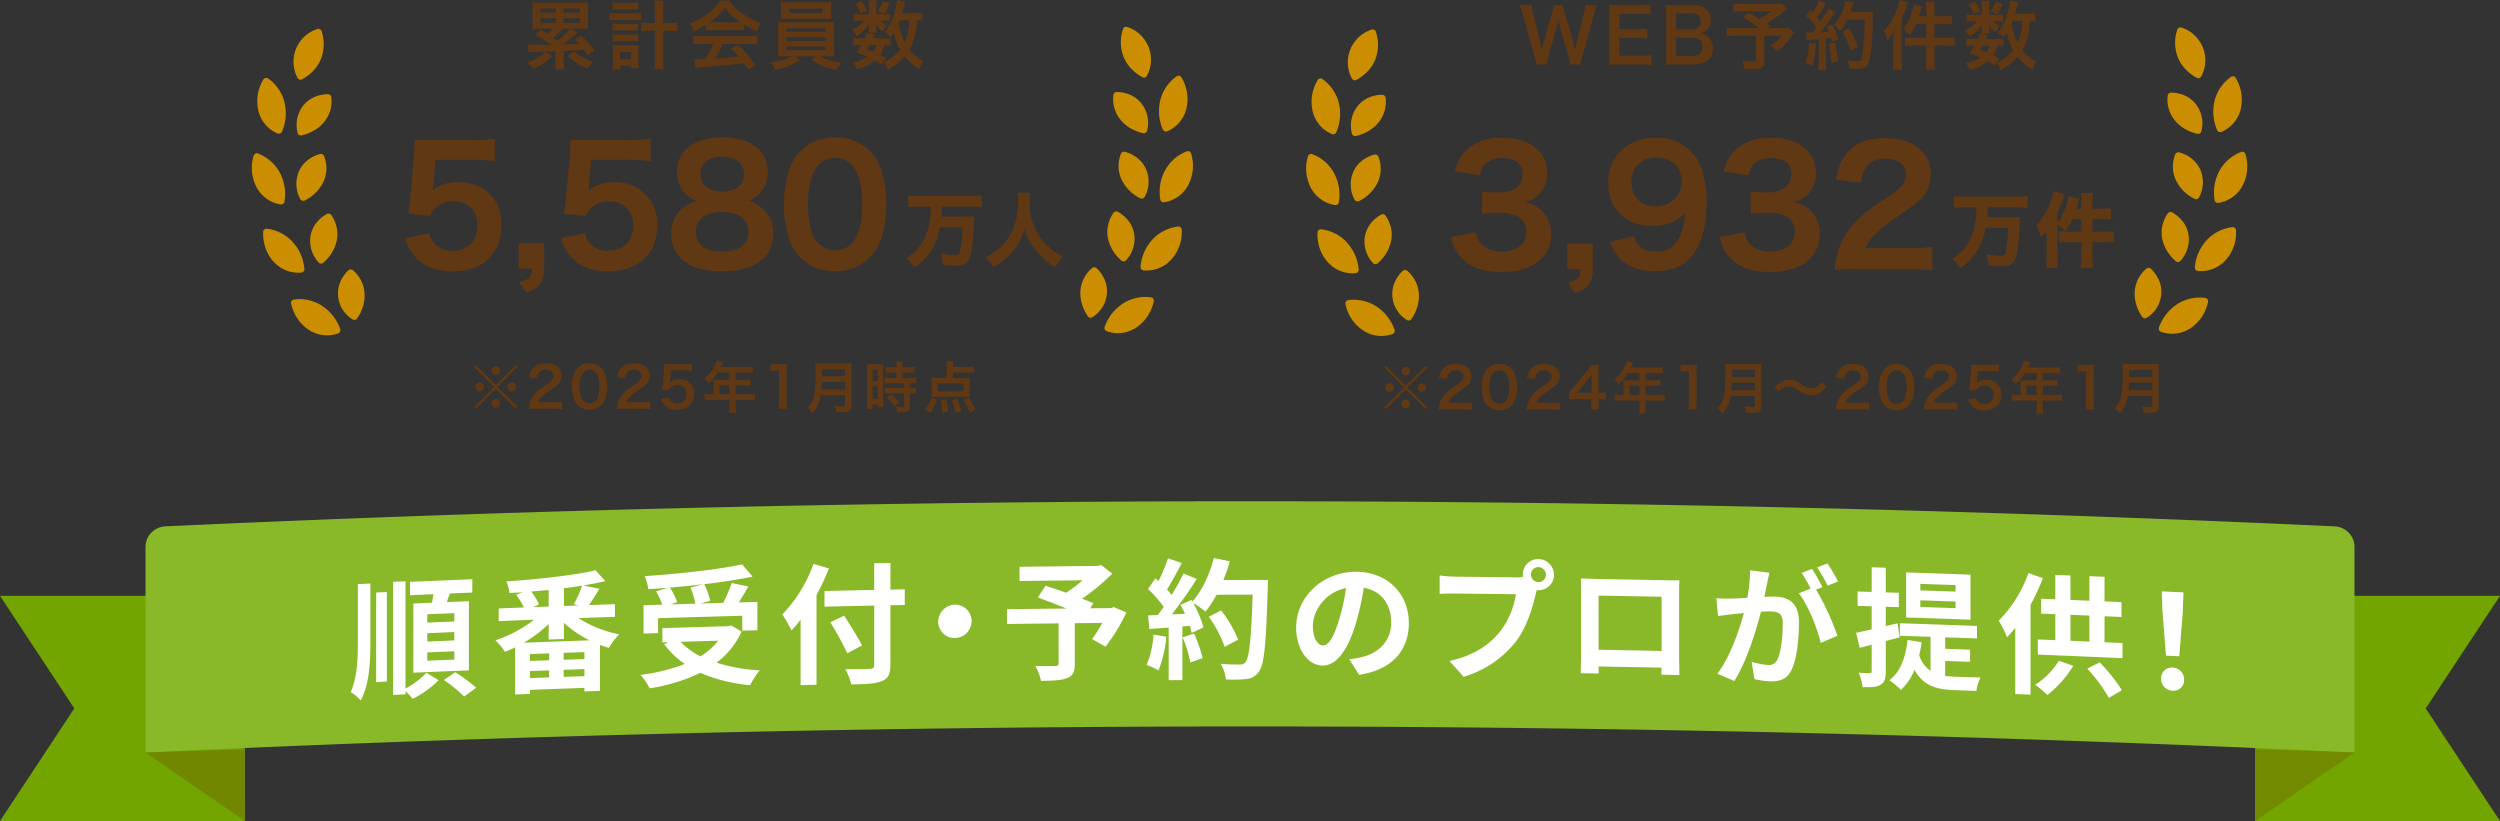<svg xmlns="http://www.w3.org/2000/svg" xmlns:xlink="http://www.w3.org/1999/xlink" width="766" height="251.56" viewBox="0 0 766 251.56">
  <rect x="0" y="0" width="766" height="251.56" fill="#333333" stroke="none"/>
  <defs>
    <clipPath id="clip-path">
      <rect id="長方形_7064" data-name="長方形 7064" width="288.34" height="126.526" fill="none"/>
    </clipPath>
    <clipPath id="clip-path-2">
      <rect id="長方形_7065" data-name="長方形 7065" width="288.34" height="126.709" fill="none"/>
    </clipPath>
    <clipPath id="clip-path-3">
      <rect id="長方形_7386" data-name="長方形 7386" width="766" height="97.975" transform="translate(0 0)" fill="none"/>
    </clipPath>
  </defs>
  <g id="グループ_14055" data-name="グループ 14055" transform="translate(-577 -4306.552)">
    <g id="グループ_13791" data-name="グループ 13791" transform="translate(-91.965 775.552)">
      <g id="グループ_13101" data-name="グループ 13101" transform="translate(746.138 3531)">
        <g id="グループ_13100" data-name="グループ 13100" transform="translate(0 0)" clip-path="url(#clip-path)">
          <path id="パス_5848" data-name="パス 5848" d="M66.56,17.068a15.748,15.748,0,0,1-5.7,3.821A6.31,6.31,0,0,0,59.056,18.9a12.757,12.757,0,0,0,5.469-3.18Zm7.985-7.323c-.5.39-.549.436-1.075.893A34.143,34.143,0,0,1,69.9,13.452c.915-.023,2.586-.091,5.033-.229-.389-.412-.639-.663-1.326-1.3l1.923-1.235a26.058,26.058,0,0,1,4.072,4.6l-2.037,1.464c-.526-.846-.732-1.121-1.144-1.692-2.266.16-4.3.274-6.2.343v3.226a14.953,14.953,0,0,0,.16,2.449h-2.86a15.9,15.9,0,0,0,.162-2.449V15.511c-1.488.046-4.051.137-4.9.137a22.57,22.57,0,0,0-3.318.183l-.343-2.494c1.121.184,1.121.184,6.978.206a25.42,25.42,0,0,0-4.69-3.087l1.9-1.511c.983.617,1.281.8,1.9,1.214a20.633,20.633,0,0,0,1.761-1.6h-4.21a18.6,18.6,0,0,0-2.151.091A21.043,21.043,0,0,0,60.7,6.406V2.767A21.965,21.965,0,0,0,60.611.48a19.289,19.289,0,0,0,2.471.114H75.209A19.47,19.47,0,0,0,77.679.48a20.452,20.452,0,0,0-.091,2.287V6.406a19.558,19.558,0,0,0,.091,2.241,19,19,0,0,0-2.173-.091h-3.18ZM63.105,3.706h4.713V2.4H63.105Zm0,3.087h4.713V5.4H63.105Zm6.887,1.762A27.257,27.257,0,0,1,66.9,11.393c.595.457.779.595,1.191.938a20.388,20.388,0,0,0,4.141-3.775Zm.183-4.85h5.01V2.4h-5.01Zm0,3.087h5.01V5.4h-5.01ZM73.4,15.534a16.015,16.015,0,0,0,5.81,3.157,8.028,8.028,0,0,0-1.6,2.173,19.062,19.062,0,0,1-6.176-3.958Z" transform="translate(25.357 0.206)" fill="#603813"/>
          <path id="パス_5849" data-name="パス 5849" d="M76.64,3.864A11.366,11.366,0,0,0,78.585,4h5.88a11.17,11.17,0,0,0,1.944-.114V6.175a13.83,13.83,0,0,0-1.944-.091h-5.9A12.771,12.771,0,0,0,76.64,6.2ZM77.6.684A11.328,11.328,0,0,0,79.569.8h3.958A11.349,11.349,0,0,0,85.472.684V2.926a15.858,15.858,0,0,0-1.945-.091H79.569a16.019,16.019,0,0,0-1.968.091Zm2.426,20.477H77.6a15.533,15.533,0,0,0,.114-2.2V15.511a14.292,14.292,0,0,0-.091-1.785,13.075,13.075,0,0,0,1.6.069h4.918a12.393,12.393,0,0,0,1.487-.069,12.626,12.626,0,0,0-.09,1.761V18.85a12.1,12.1,0,0,0,.114,1.991H83.207v-.709h-3.18ZM77.623,7.2a12.886,12.886,0,0,0,1.511.069h4.85A8.509,8.509,0,0,0,85.449,7.2V9.379a9.1,9.1,0,0,0-1.465-.069h-4.85a9.566,9.566,0,0,0-1.511.069Zm0,3.249a11.625,11.625,0,0,0,1.511.069h4.85a8.509,8.509,0,0,0,1.465-.069v2.174a12.62,12.62,0,0,0-1.511-.069H79.111a12.72,12.72,0,0,0-1.488.069ZM79.98,18.1h3.249V15.877H79.98ZM90.574,2.858a15.519,15.519,0,0,0-.16-2.746h2.86a17.659,17.659,0,0,0-.16,2.746V7h1.624a21.886,21.886,0,0,0,2.769-.137V9.493a25.586,25.586,0,0,0-2.792-.137h-1.6v8.35a27.2,27.2,0,0,0,.16,3.455h-2.86a26.041,26.041,0,0,0,.16-3.455V9.356H89.156a25.586,25.586,0,0,0-2.792.137V6.862A21.9,21.9,0,0,0,89.133,7h1.441Z" transform="translate(32.908 0.048)" fill="#603813"/>
          <path id="パス_5850" data-name="パス 5850" d="M98.843,7.518a21.585,21.585,0,0,1-3.661,1.968,10.6,10.6,0,0,0-1.326-2.334A21.363,21.363,0,0,0,99.6,3.972,15.073,15.073,0,0,0,103.214.128h2.722a13.918,13.918,0,0,0,3.866,3.8,24.173,24.173,0,0,0,5.88,3.089,10.192,10.192,0,0,0-1.258,2.563A24.3,24.3,0,0,1,110.513,7.5V9.28a17.383,17.383,0,0,0-2.06-.091h-7.641a18.341,18.341,0,0,0-1.968.091Zm-1.258,5.9a21.466,21.466,0,0,0-2.7.137V10.9a22.505,22.505,0,0,0,2.7.137h14.254a21.574,21.574,0,0,0,2.677-.137v2.654a21.3,21.3,0,0,0-2.677-.137h-7.87a24.788,24.788,0,0,1-2.38,4.438c4.049-.229,4.049-.229,7.253-.572-.732-.8-1.121-1.212-2.4-2.54l2.266-1.006a46.853,46.853,0,0,1,5.286,6.109l-2.2,1.441c-.755-1.121-.983-1.441-1.372-1.99-1.9.252-3.272.412-4.118.5-2.266.206-6.8.617-7.712.686a27.2,27.2,0,0,0-2.95.32l-.367-2.792c.619.046,1.006.069,1.328.069.16,0,.846-.023,2.013-.091a23.7,23.7,0,0,0,2.449-4.575ZM108.43,6.809c.366,0,.572,0,1.008-.023a18.625,18.625,0,0,1-4.783-4.438A19.51,19.51,0,0,1,99.9,6.786c.389.023.526.023.938.023Z" transform="translate(40.3 0.055)" fill="#603813"/>
          <path id="パス_5851" data-name="パス 5851" d="M115.936,17.066c-1.144,0-1.807.023-2.539.091.046-.572.091-1.258.091-2.4V8.967a22.657,22.657,0,0,0-.091-2.449c.686.069,1.464.091,2.539.091h12.173c1.121,0,1.761-.023,2.561-.091a20.589,20.589,0,0,0-.091,2.449v5.789c0,.892.023,1.4.023,1.487a4.013,4.013,0,0,0,.069.915c-.709-.069-1.418-.091-2.561-.091h-1.831a18.155,18.155,0,0,0,6.589,1.945,7.666,7.666,0,0,0-1.418,2.241,17.2,17.2,0,0,1-7.641-3.066l1.235-1.121h-6.224l1.442,1.212a19.857,19.857,0,0,1-4.165,2.037,27.132,27.132,0,0,1-3.5.915,7.377,7.377,0,0,0-1.4-2.264c3.272-.5,4.85-.962,6.5-1.9Zm13.8-13.11c0,.688.023,1.191.069,1.717-.686-.046-1.464-.069-2.471-.069H116.782c-1.029,0-1.83.023-2.516.069.046-.572.091-1.1.091-1.717V2.194a11.419,11.419,0,0,0-.114-1.762,20.006,20.006,0,0,0,2.607.114h10.387a19.634,19.634,0,0,0,2.586-.114,13.942,13.942,0,0,0-.091,1.762Zm-13.8,5.606h12.173V8.509H115.936Zm0,2.769h12.173V11.278H115.936Zm0,2.837h12.173V14.047H115.936Zm.938-11.418h10.319V2.492H116.873Z" transform="translate(47.747 0.186)" fill="#603813"/>
          <path id="パス_5852" data-name="パス 5852" d="M138.875,4.348a10.261,10.261,0,0,0,1.464-.07V6.384a11.011,11.011,0,0,0-1.464-.069h-1.534a6.216,6.216,0,0,0,2.014,1.464,7.428,7.428,0,0,0-1.328,1.877,8.267,8.267,0,0,1-2.035-2.174c.046.482.069.756.069.939v.823a3.429,3.429,0,0,0,.091.846H133.7a4.21,4.21,0,0,0,.069-.755V8.466c0-.206.023-.573.069-.985a12.986,12.986,0,0,1-3.729,3.593,7.758,7.758,0,0,0-1.487-1.9,9.136,9.136,0,0,0,3.661-2.86h-1.235a10.764,10.764,0,0,0-1.9.114v-2.2a10.724,10.724,0,0,0,1.921.116H133.8v-2.7a7.325,7.325,0,0,0-.114-1.557h2.494a9,9,0,0,0-.091,1.511V4.348Zm-1.168,15.557a12.276,12.276,0,0,0-2.127-1.4,11.994,11.994,0,0,1-5.469,2.723,9.988,9.988,0,0,0-1.189-2.1,12.488,12.488,0,0,0,4.53-1.694c-1.144-.5-1.761-.755-3.386-1.349a19.214,19.214,0,0,0,1.488-2.266h-.665a9.8,9.8,0,0,0-1.807.114v-2.31a9.5,9.5,0,0,0,1.807.114h1.717a16.6,16.6,0,0,0,.595-1.625l2.38.457c-.206.572-.3.732-.48,1.168h3.613a8.094,8.094,0,0,0,1.694-.114v2.31a9.035,9.035,0,0,0-1.852-.114,8.515,8.515,0,0,1-1.374,2.929,11.851,11.851,0,0,1,1.854,1.029ZM131.668.32a11.435,11.435,0,0,1,1.6,3.02l-2.013.755a11.865,11.865,0,0,0-1.534-3.042ZM134,13.819c-.32.549-.389.663-.8,1.281.961.344,1.258.459,1.945.756a5.893,5.893,0,0,0,1.029-2.037Zm6.2-12.7a19.789,19.789,0,0,1-1.738,3.089l-1.945-.87A11.3,11.3,0,0,0,138.143.274Zm9.953,5.193a11.693,11.693,0,0,0-1.6-.091,18.71,18.71,0,0,1-2.333,8.969,12.15,12.15,0,0,0,4.347,3.568,10.529,10.529,0,0,0-1.326,2.426,15.655,15.655,0,0,1-4.463-3.935,17.728,17.728,0,0,1-5.193,4.1,7.1,7.1,0,0,0-1.235-2.287,14.151,14.151,0,0,0,1.807-.983,14.244,14.244,0,0,0,3.249-2.86,15.657,15.657,0,0,1-1.923-5.377c-.412.64-.572.869-1.052,1.509A8.026,8.026,0,0,0,138.784,9.7a16.793,16.793,0,0,0,3.087-6.589A16.587,16.587,0,0,0,142.421,0l2.516.5c-.091.273-.137.479-.32,1.258-.137.595-.343,1.372-.595,2.264H148a12.249,12.249,0,0,0,2.151-.114Zm-6.887-.091c-.183.412-.183.412-.3.709a18.005,18.005,0,0,0,1.83,6.018,16.552,16.552,0,0,0,1.419-6.727Z" transform="translate(55.229 0)" fill="#603813"/>
          <path id="パス_5853" data-name="パス 5853" d="M163,41.91a29.423,29.423,0,0,1-3.073.144H144.3a28.475,28.475,0,0,1-3.07-.144.356.356,0,0,0-.4.356v2.867a.348.348,0,0,0,.117.263.339.339,0,0,0,.274.091c1-.1,2.01-.144,3.1-.144h3.375a25.875,25.875,0,0,1-.327,4.425,16.345,16.345,0,0,1-3.16,7.853,12.7,12.7,0,0,1-3.653,3.248.356.356,0,0,0-.03.577,8.114,8.114,0,0,1,1.96,2.24.365.365,0,0,0,.233.166.418.418,0,0,0,.073.006.362.362,0,0,0,.207-.064,16.445,16.445,0,0,0,4.858-5.037,19.545,19.545,0,0,0,2.69-7.1h6.887c-.174,4.012-.513,6.807-.956,7.894-.177.45-.379.649-1.562.649a20.725,20.725,0,0,1-3.742-.479.357.357,0,0,0-.4.482,9.105,9.105,0,0,1,.632,2.677.36.36,0,0,0,.327.317c2.154.172,2.677.194,3.479.194,2.551,0,3.746-.613,4.412-2.263.606-1.479,1.112-5.3,1.291-9.744v-.1a22.293,22.293,0,0,1,.142-2.616.365.365,0,0,0-.1-.3.35.35,0,0,0-.3-.1,25.469,25.469,0,0,1-3.062.117H151.02c.1-1,.13-1.6.17-3.052h8.762c1.091,0,2.117.05,3.05.144a.368.368,0,0,0,.276-.09.353.353,0,0,0,.117-.264V42.266a.354.354,0,0,0-.117-.266.366.366,0,0,0-.276-.09" transform="translate(60.285 17.994)" fill="#603813"/>
          <path id="パス_5854" data-name="パス 5854" d="M176.84,58.109a15.958,15.958,0,0,1-3.764-4.523,17.182,17.182,0,0,1-2.334-9.4,15.987,15.987,0,0,1,.16-2.421.355.355,0,0,0-.067-.3.36.36,0,0,0-.28-.134h-3.135a.356.356,0,0,0-.354.4,15.68,15.68,0,0,1,.094,2c0,5.732-1.3,9.673-4.358,13.177a15.859,15.859,0,0,1-5.2,3.977.356.356,0,0,0-.186.274.351.351,0,0,0,.117.309,6.965,6.965,0,0,1,1.812,2.4.354.354,0,0,0,.222.183.336.336,0,0,0,.1.014.364.364,0,0,0,.187-.053,21.036,21.036,0,0,0,3.821-2.834,17.27,17.27,0,0,0,3.814-4.758,18.022,18.022,0,0,0,1.614-3.789,18.559,18.559,0,0,0,2.913,5.559,24.037,24.037,0,0,0,6.252,5.812.359.359,0,0,0,.525-.133,8.662,8.662,0,0,1,1.831-2.607.358.358,0,0,0,.1-.3.352.352,0,0,0-.186-.26,15.737,15.737,0,0,1-3.7-2.579" transform="translate(67.592 17.746)" fill="#603813"/>
          <path id="パス_5855" data-name="パス 5855" d="M49.085,43.056a12.272,12.272,0,0,0-7.823,2.47c.074-.509.127-.893.16-1.158l.748-8.179H53.263a46.351,46.351,0,0,1,6.659.386.355.355,0,0,0,.4-.354V30.1a.356.356,0,0,0-.412-.353,36.806,36.806,0,0,1-6.7.385H41.261c-2.527,0-3.623-.046-5.127-.146a.38.38,0,0,0-.264.093.36.36,0,0,0-.116.257c-.046,2.307-.137,3.938-.187,4.814L34.441,47.324c-.083,1.168-.133,1.522-.457,3.821l-.172,1.208a.356.356,0,0,0,.074.272.35.35,0,0,0,.246.134l6.075.583a.352.352,0,0,0,.364-.22,5.2,5.2,0,0,1,1.375-2.065,8.207,8.207,0,0,1,5.778-2.134c4.417,0,7.271,2.93,7.271,7.466,0,4.654-2.987,7.661-7.611,7.661a6.993,6.993,0,0,1-5.709-2.357A6.353,6.353,0,0,1,40.29,59a.359.359,0,0,0-.415-.244l-6.705,1.409a.358.358,0,0,0-.26.48,14.7,14.7,0,0,0,3.133,5.41c2.723,2.92,6.432,4.341,11.341,4.341,9.242,0,14.984-5.443,14.984-14.207,0-4.029-1.131-7.013-3.549-9.384-2.429-2.526-5.612-3.754-9.734-3.754" transform="translate(14.12 12.77)" fill="#603813"/>
          <path id="パス_5856" data-name="パス 5856" d="M64.662,52.111H57.518a.357.357,0,0,0-.357.357v7.094a.357.357,0,0,0,.357.357h3.716c-.091,2.559-.738,3.265-3.422,4.012a.358.358,0,0,0-.2.545l1.751,2.577a.354.354,0,0,0,.3.156.346.346,0,0,0,.13-.026c4.058-1.6,5.232-3.312,5.232-7.621V52.468a.357.357,0,0,0-.357-.357" transform="translate(24.544 22.376)" fill="#603813"/>
          <path id="パス_5857" data-name="パス 5857" d="M82.472,43.056a12.272,12.272,0,0,0-7.823,2.47q.111-.761.162-1.158l.748-8.179H86.65a46.351,46.351,0,0,1,6.659.386.355.355,0,0,0,.4-.354V30.1a.356.356,0,0,0-.412-.353,36.824,36.824,0,0,1-6.7.385H74.648c-2.529,0-3.625-.046-5.127-.146a.38.38,0,0,0-.264.093.36.36,0,0,0-.116.257c-.046,2.307-.137,3.938-.187,4.814L67.828,47.324c-.083,1.168-.133,1.522-.457,3.821L67.2,52.352a.356.356,0,0,0,.074.272.35.35,0,0,0,.246.134l6.075.583a.348.348,0,0,0,.365-.22,5.185,5.185,0,0,1,1.375-2.065,8.207,8.207,0,0,1,5.778-2.134c4.417,0,7.271,2.93,7.271,7.466,0,4.654-2.987,7.661-7.611,7.661a6.993,6.993,0,0,1-5.709-2.357A6.353,6.353,0,0,1,73.677,59a.359.359,0,0,0-.415-.244l-6.705,1.409a.358.358,0,0,0-.26.48,14.7,14.7,0,0,0,3.133,5.41c2.723,2.92,6.432,4.341,11.341,4.341,9.242,0,14.984-5.443,14.984-14.207,0-4.029-1.131-7.013-3.551-9.384-2.427-2.526-5.61-3.754-9.733-3.754" transform="translate(28.456 12.77)" fill="#603813"/>
          <path id="パス_5858" data-name="パス 5858" d="M117.607,51.046a9.334,9.334,0,0,0-4.075-2.118,9.212,9.212,0,0,0,5.951-8.979,9.981,9.981,0,0,0-1.365-5.047c-2.166-3.525-6.639-5.466-12.6-5.466-8.453,0-13.915,4.127-13.915,10.513a9.727,9.727,0,0,0,2.481,6.664l0,0a9.422,9.422,0,0,0,3.553,2.353,10.526,10.526,0,0,0-3.6,1.72A9.58,9.58,0,0,0,89.9,58.949a10.5,10.5,0,0,0,2.927,7.546c2.819,2.72,6.805,3.988,12.543,3.988,10.164,0,15.762-4.114,15.762-11.584a9.593,9.593,0,0,0-3.528-7.853m-12.088,1.262c5.04,0,8.049,2.283,8.049,6.106,0,3.874-2.893,6.008-8.146,6.008-5.084,0-8-2.173-8-5.959,0-3.855,3.029-6.155,8.1-6.155m0-16.911c4.125,0,6.688,2.024,6.688,5.28,0,3.366-2.463,5.376-6.591,5.376-4.185,0-6.787-2.078-6.787-5.424,0-3.178,2.626-5.232,6.689-5.232" transform="translate(38.602 12.639)" fill="#603813"/>
          <path id="パス_5859" data-name="パス 5859" d="M140.261,33.509a14.463,14.463,0,0,0-10.506-4.041,14.207,14.207,0,0,0-12.7,6.927c-1.832,3.022-3.016,8.378-3.016,13.646a32.745,32.745,0,0,0,1.917,11.3,13.975,13.975,0,0,0,3.29,5.04,14.4,14.4,0,0,0,10.457,4.041,14.226,14.226,0,0,0,12.1-5.883c2.328-3.219,3.664-8.539,3.664-14.593a33.148,33.148,0,0,0-1.915-11.4,13.974,13.974,0,0,0-3.292-5.04M124.539,38.12a6.172,6.172,0,0,1,5.167-2.348,6.669,6.669,0,0,1,5.034,1.925c2.133,2.323,3.308,6.654,3.308,12.2,0,5.587-1.2,10.05-3.3,12.241l0,0a7.377,7.377,0,0,1-10.913-1.078c-1.532-2.206-2.413-6.348-2.413-11.362,0-5.234,1.051-9.129,3.125-11.581" transform="translate(48.967 12.653)" fill="#603813"/>
          <path id="パス_5860" data-name="パス 5860" d="M186.91,6.488a12.408,12.408,0,0,0,.2,8.466,10.858,10.858,0,0,0,.926,1.815c.182.287.386.57.6.845s.432.547.669.81a12.7,12.7,0,0,0,1.614,1.475,13.6,13.6,0,0,0,1.93,1.276,1.021,1.021,0,0,0,1.436-.426A10.518,10.518,0,0,0,188.238,5.8a1.026,1.026,0,0,0-1.332.693Z" transform="translate(79.978 2.465)" fill="#ca8e00"/>
          <path id="パス_5861" data-name="パス 5861" d="M184.7,20.658a9.993,9.993,0,0,0,2,7.358,12.192,12.192,0,0,0,1.324,1.427,11.181,11.181,0,0,0,1.639,1.221,13.368,13.368,0,0,0,4.089,1.68,1.037,1.037,0,0,0,1.274-.786,9.677,9.677,0,0,0-1.688-8.279,8.9,8.9,0,0,0-3.216-2.569,10.429,10.429,0,0,0-4.3-.983,1.068,1.068,0,0,0-1.134.932Z" transform="translate(79.276 8.47)" fill="#ca8e00"/>
          <path id="パス_5862" data-name="パス 5862" d="M201.37,16.819A12.79,12.79,0,0,1,202.8,26.54a9.927,9.927,0,0,1-.848,2.144,10.612,10.612,0,0,1-1.262,1.872,10.277,10.277,0,0,1-3.7,2.7,1.034,1.034,0,0,1-1.391-.612,14.208,14.208,0,0,1-.743-8.969,13.08,13.08,0,0,1,1.805-4,12.879,12.879,0,0,1,3.223-3.28,1.022,1.022,0,0,1,1.5.423Z" transform="translate(83.489 6.965)" fill="#ca8e00"/>
          <path id="パス_5863" data-name="パス 5863" d="M186.481,33.192a11.427,11.427,0,0,0-.547,2c-.056.33-.087.658-.113.982a8.776,8.776,0,0,0-.039.968,9.7,9.7,0,0,0,.236,1.887,8.811,8.811,0,0,0,.583,1.81,12.352,12.352,0,0,0,5.78,5.929,1.044,1.044,0,0,0,1.432-.45,9.745,9.745,0,0,0,.393-8.448,8.7,8.7,0,0,0-1.036-1.777,9.565,9.565,0,0,0-1.447-1.509,9.8,9.8,0,0,0-1.785-1.189,11.521,11.521,0,0,0-2.127-.83,1.064,1.064,0,0,0-1.326.625Z" transform="translate(79.77 13.964)" fill="#ca8e00"/>
          <path id="パス_5864" data-name="パス 5864" d="M204.267,33.237a12.767,12.767,0,0,1-1.025,9.748,10.116,10.116,0,0,1-7.278,5.08,1.031,1.031,0,0,1-1.195-.933,14.074,14.074,0,0,1,1.482-8.875,13.607,13.607,0,0,1,1.219-1.82,12.079,12.079,0,0,1,1.519-1.605,12.694,12.694,0,0,1,1.83-1.344,12.5,12.5,0,0,1,2.1-1.031,1.025,1.025,0,0,1,1.346.779Z" transform="translate(83.557 13.909)" fill="#ca8e00"/>
          <path id="パス_5865" data-name="パス 5865" d="M185.249,45.764a10.482,10.482,0,0,0-1.622,3.659,8.338,8.338,0,0,0-.254,1.872c-.007.316.007.632.031.952a9.122,9.122,0,0,0,.1.941,9.832,9.832,0,0,0,.5,1.89,12.232,12.232,0,0,0,.84,1.847,13.5,13.5,0,0,0,2.807,3.431,1.033,1.033,0,0,0,1.492-.08,9.788,9.788,0,0,0,2.469-8.082,9.277,9.277,0,0,0-1.6-3.791,10.753,10.753,0,0,0-3.312-2.92,1.082,1.082,0,0,0-1.449.279Z" transform="translate(78.735 19.46)" fill="#ca8e00"/>
          <path id="パス_5866" data-name="パス 5866" d="M203.124,49.639a12.725,12.725,0,0,1-1.925,7.346,11.681,11.681,0,0,1-.678.988c-.247.312-.512.606-.783.888a11.5,11.5,0,0,1-1.76,1.485,9.782,9.782,0,0,1-2.023,1.035,10.089,10.089,0,0,1-4.525.616,1.037,1.037,0,0,1-.928-1.2,13.984,13.984,0,0,1,3.629-8.239,12.812,12.812,0,0,1,7.88-4,1.011,1.011,0,0,1,1.1,1.082Z" transform="translate(81.795 20.847)" fill="#ca8e00"/>
          <path id="パス_5867" data-name="パス 5867" d="M181.171,57.537a10.049,10.049,0,0,0-3.536,6.762,9.871,9.871,0,0,0,0,1.95c.029.332.084.666.144,1s.132.668.22,1a13.227,13.227,0,0,0,1.871,4.025,1.024,1.024,0,0,0,1.461.284,9.309,9.309,0,0,0,4.328-9.278,8.309,8.309,0,0,0-.545-2.011,10.7,10.7,0,0,0-2.469-3.645,1.093,1.093,0,0,0-1.478-.093Z" transform="translate(76.252 24.6)" fill="#ca8e00"/>
          <path id="パス_5868" data-name="パス 5868" d="M197.832,65.1a12.723,12.723,0,0,1-5.563,8.09,11.77,11.77,0,0,1-2.078.995,10.022,10.022,0,0,1-1.085.32,10.357,10.357,0,0,1-5.655-.342,1.051,1.051,0,0,1-.612-1.4,14.106,14.106,0,0,1,5.563-7.077,11.9,11.9,0,0,1,1.93-1.023,14.7,14.7,0,0,1,2.105-.682,12.5,12.5,0,0,1,4.6-.2,1.007,1.007,0,0,1,.8,1.322Z" transform="translate(78.474 27.331)" fill="#ca8e00"/>
          <path id="パス_5869" data-name="パス 5869" d="M16.205,6.241a10.533,10.533,0,0,0-6.049,14.964,1.023,1.023,0,0,0,1.439.426,13.406,13.406,0,0,0,1.931-1.275,12.686,12.686,0,0,0,1.612-1.477c.237-.262.459-.532.668-.81s.419-.556.6-.848a10.431,10.431,0,0,0,.926-1.82,12.441,12.441,0,0,0,.2-8.472,1.02,1.02,0,0,0-1.331-.692Z" transform="translate(3.834 2.653)" fill="#ca8e00"/>
          <path id="パス_5870" data-name="パス 5870" d="M2.981,17.285a12.789,12.789,0,0,0-1.427,9.721A9.926,9.926,0,0,0,2.4,29.15a10.464,10.464,0,0,0,1.264,1.872,10.264,10.264,0,0,0,3.7,2.7,1.036,1.036,0,0,0,1.392-.612A14.217,14.217,0,0,0,9.5,24.142a13.046,13.046,0,0,0-1.805-4,12.855,12.855,0,0,0-3.223-3.28,1.021,1.021,0,0,0-1.5.423Z" transform="translate(0.492 7.165)" fill="#ca8e00"/>
          <path id="パス_5871" data-name="パス 5871" d="M20.212,21.122a10,10,0,0,1-2,7.358,12.083,12.083,0,0,1-1.325,1.427,11.106,11.106,0,0,1-1.639,1.221,13.36,13.36,0,0,1-4.088,1.68,1.037,1.037,0,0,1-1.274-.786,9.672,9.672,0,0,1,1.688-8.279,8.9,8.9,0,0,1,3.216-2.569,10.434,10.434,0,0,1,4.3-.983,1.068,1.068,0,0,1,1.132.932Z" transform="translate(4.12 8.669)" fill="#ca8e00"/>
          <path id="パス_5872" data-name="パス 5872" d="M.517,33.7a12.767,12.767,0,0,0,1.022,9.748,10.123,10.123,0,0,0,7.28,5.08,1.028,1.028,0,0,0,1.194-.933,14.074,14.074,0,0,0-1.479-8.875A13.489,13.489,0,0,0,7.311,36.9,12.046,12.046,0,0,0,5.8,35.3a12.881,12.881,0,0,0-1.832-1.344,12.43,12.43,0,0,0-2.1-1.031A1.025,1.025,0,0,0,.514,33.7Z" transform="translate(0 14.109)" fill="#ca8e00"/>
          <path id="パス_5873" data-name="パス 5873" d="M18.047,33.662a11.435,11.435,0,0,1,.549,2c.056.33.087.658.111.982a8.79,8.79,0,0,1,.039.968A9.678,9.678,0,0,1,18.51,39.5a8.791,8.791,0,0,1-.582,1.811,12.352,12.352,0,0,1-5.78,5.929,1.047,1.047,0,0,1-1.434-.45,9.749,9.749,0,0,1-.392-8.448,8.765,8.765,0,0,1,1.035-1.777A9.565,9.565,0,0,1,12.8,35.057a9.849,9.849,0,0,1,1.785-1.189,11.574,11.574,0,0,1,2.128-.83,1.063,1.063,0,0,1,1.325.625Z" transform="translate(4.097 14.166)" fill="#ca8e00"/>
          <path id="パス_5874" data-name="パス 5874" d="M2.424,50.111a13.687,13.687,0,0,0,.825,5.14,13.511,13.511,0,0,0,1.1,2.206c.213.343.435.673.676.988s.512.606.783.888a11.493,11.493,0,0,0,1.76,1.485A9.82,9.82,0,0,0,9.59,61.852a10.09,10.09,0,0,0,4.525.616,1.036,1.036,0,0,0,.929-1.2,13.977,13.977,0,0,0-3.631-8.239,12.253,12.253,0,0,0-3.493-2.651,12.389,12.389,0,0,0-4.385-1.344,1.011,1.011,0,0,0-1.1,1.082Z" transform="translate(1.036 21.049)" fill="#ca8e00"/>
          <path id="パス_5875" data-name="パス 5875" d="M18.97,46.229a10.47,10.47,0,0,1,1.622,3.659,8.421,8.421,0,0,1,.253,1.872c.007.316-.006.632-.03.952s-.049.627-.1.941a9.7,9.7,0,0,1-.5,1.888,12.175,12.175,0,0,1-.839,1.848,13.5,13.5,0,0,1-2.807,3.431,1.036,1.036,0,0,1-1.494-.08,9.792,9.792,0,0,1-2.469-8.082,9.316,9.316,0,0,1,1.6-3.791,10.748,10.748,0,0,1,3.315-2.92,1.08,1.08,0,0,1,1.448.279Z" transform="translate(5.364 19.66)" fill="#ca8e00"/>
          <path id="パス_5876" data-name="パス 5876" d="M8.45,65.568a12.739,12.739,0,0,0,5.565,8.09,11.63,11.63,0,0,0,2.078.995,10.069,10.069,0,0,0,1.082.32,10.48,10.48,0,0,0,1.122.183,10.322,10.322,0,0,0,4.534-.525,1.048,1.048,0,0,0,.61-1.4,14.066,14.066,0,0,0-5.562-7.077,12.007,12.007,0,0,0-1.928-1.023,14.762,14.762,0,0,0-2.105-.682,12.507,12.507,0,0,0-4.6-.2,1.007,1.007,0,0,0-.8,1.322Z" transform="translate(3.612 27.532)" fill="#ca8e00"/>
          <path id="パス_5877" data-name="パス 5877" d="M23.043,58.007a10.037,10.037,0,0,1,3.536,6.762,9.75,9.75,0,0,1,0,1.948c-.03.333-.083.668-.144,1s-.13.668-.219,1a13.226,13.226,0,0,1-1.871,4.025,1.027,1.027,0,0,1-1.462.284,9.31,9.31,0,0,1-4.327-9.278,8.353,8.353,0,0,1,.543-2.011,10.691,10.691,0,0,1,2.47-3.645,1.092,1.092,0,0,1,1.477-.093Z" transform="translate(7.926 24.802)" fill="#ca8e00"/>
          <path id="パス_5878" data-name="パス 5878" d="M60.38,78.252l.549.565-6.086,6.121,6.086,6.086-.549.565-6.086-6.033-6.068,6.033-.566-.565,6.085-6.086L47.66,78.817l.566-.565,6.068,6.085ZM50.695,84.92a1.306,1.306,0,0,1-1.3,1.319,1.331,1.331,0,0,1-1.319-1.319,1.311,1.311,0,0,1,2.623,0m4.9,5.006a1.329,1.329,0,0,1-1.3,1.321,1.324,1.324,0,0,1-.12-2.641.063.063,0,0,1,.051.017c.019.017.019.017.034.017l.034-.034a1.307,1.307,0,0,1,1.3,1.321m.017-9.96a1.306,1.306,0,0,1-1.3,1.319,1.332,1.332,0,0,1-1.319-1.319,1.317,1.317,0,0,1,1.319-1.3,1.3,1.3,0,0,1,1.3,1.3M60.5,84.937a1.3,1.3,0,1,1-1.3-1.3,1.3,1.3,0,0,1,1.3,1.3" transform="translate(20.464 33.6)" fill="#603813"/>
          <path id="パス_5879" data-name="パス 5879" d="M61.523,91.812a15.781,15.781,0,0,0-2.211.086,8.751,8.751,0,0,1,.446-2.194,8.443,8.443,0,0,1,2.348-3.36,23.609,23.609,0,0,1,2.829-2.074c1.577-1.079,2.057-1.645,2.057-2.52,0-1.165-.909-1.885-2.366-1.885a2.426,2.426,0,0,0-2.178,1.011,3.276,3.276,0,0,0-.53,1.578l-2.451-.292a5.141,5.141,0,0,1,1.182-2.743,4.986,4.986,0,0,1,3.926-1.527c3,0,4.851,1.441,4.851,3.789a3.479,3.479,0,0,1-1.218,2.743,21.24,21.24,0,0,1-2.879,2.108,15.111,15.111,0,0,0-2.041,1.714,4.113,4.113,0,0,0-.976,1.544h4.8a18,18,0,0,0,2.5-.137v2.263c-.806-.069-1.492-.1-2.589-.1Z" transform="translate(25.467 33.445)" fill="#603813"/>
          <path id="パス_5880" data-name="パス 5880" d="M70.388,90.7a4.807,4.807,0,0,1-1.132-1.731,11.5,11.5,0,0,1-.668-3.942,10.112,10.112,0,0,1,1.045-4.75,4.878,4.878,0,0,1,4.372-2.383,4.975,4.975,0,0,1,3.616,1.389,4.8,4.8,0,0,1,1.132,1.731,11.527,11.527,0,0,1,.669,3.978,9,9,0,0,1-1.269,5.074,4.866,4.866,0,0,1-4.165,2.023,4.938,4.938,0,0,1-3.6-1.389m5.469-1.319c.772-.806,1.2-2.4,1.2-4.405a6.648,6.648,0,0,0-1.2-4.39,2.477,2.477,0,0,0-1.868-.719,2.3,2.3,0,0,0-1.92.873A6.4,6.4,0,0,0,70.936,84.9a7.723,7.723,0,0,0,.873,4.079,2.727,2.727,0,0,0,4.047.395" transform="translate(29.45 33.445)" fill="#603813"/>
          <path id="パス_5881" data-name="パス 5881" d="M80.411,91.812A15.781,15.781,0,0,0,78.2,91.9a8.752,8.752,0,0,1,.446-2.194,8.443,8.443,0,0,1,2.348-3.36,23.608,23.608,0,0,1,2.829-2.074c1.577-1.079,2.057-1.645,2.057-2.52,0-1.165-.909-1.885-2.366-1.885a2.426,2.426,0,0,0-2.178,1.011,3.276,3.276,0,0,0-.53,1.578l-2.451-.292a5.141,5.141,0,0,1,1.182-2.743,4.986,4.986,0,0,1,3.926-1.527c3,0,4.851,1.441,4.851,3.789A3.479,3.479,0,0,1,87.1,84.423a21.241,21.241,0,0,1-2.879,2.108,15.11,15.11,0,0,0-2.041,1.714,4.113,4.113,0,0,0-.976,1.544H86a18,18,0,0,0,2.5-.137v2.263c-.806-.069-1.492-.1-2.589-.1Z" transform="translate(33.577 33.445)" fill="#603813"/>
          <path id="パス_5882" data-name="パス 5882" d="M90.07,88.222a2.349,2.349,0,0,0,.515.995,2.6,2.6,0,0,0,2.108.873A2.659,2.659,0,0,0,95.5,87.262a2.557,2.557,0,0,0-2.692-2.76,3.009,3.009,0,0,0-2.125.789,1.967,1.967,0,0,0-.515.772l-2.143-.206c.172-1.218.189-1.3.223-1.784l.393-4.251c.019-.309.053-.891.069-1.748.515.034.909.051,1.818.051h4.217a13.044,13.044,0,0,0,2.383-.137v2.16a16.42,16.42,0,0,0-2.366-.137H90.739l-.274,3q-.026.206-.1.72a4.216,4.216,0,0,1,2.932-1.046,4.4,4.4,0,0,1,3.342,1.286,4.21,4.21,0,0,1,1.218,3.222c0,3.017-1.971,4.886-5.16,4.886A4.771,4.771,0,0,1,87.7,88.72Z" transform="translate(37.658 33.487)" fill="#603813"/>
          <path id="パス_5883" data-name="パス 5883" d="M99.81,84.13a9.807,9.807,0,0,0-.051-.993c.36.034.736.051,1.2.051H104.7V80.96h-3.583a15.793,15.793,0,0,1-2.829,3.376,7.58,7.58,0,0,0-1.268-1.525,10.631,10.631,0,0,0,3.342-4.3,4.954,4.954,0,0,0,.412-1.252l2.04.412c-.1.206-.136.257-.256.515-.019.051-.189.412-.5,1.079h8.023a12.169,12.169,0,0,0,1.748-.086v1.87a12.615,12.615,0,0,0-1.748-.086h-3.5v2.228h2.76a12.57,12.57,0,0,0,1.765-.086v1.817a16.115,16.115,0,0,0-1.714-.069h-2.812v2.777h3.977a14.013,14.013,0,0,0,1.87-.1V89.48a14.306,14.306,0,0,0-1.87-.1h-3.977V91.52a10.321,10.321,0,0,0,.1,1.834h-2.091a12.493,12.493,0,0,0,.1-1.868V89.377h-5.76a14.45,14.45,0,0,0-1.868.1V87.525a14.353,14.353,0,0,0,1.868.1h.875Zm4.886.72H101.61v2.777H104.7Z" transform="translate(41.657 33.172)" fill="#603813"/>
          <path id="パス_5884" data-name="パス 5884" d="M113.638,91.76a14.217,14.217,0,0,0,.137-2.228V80.086h-.822a15.252,15.252,0,0,0-1.767.1V78.011a9.515,9.515,0,0,0,1.714.1h1.578a12.466,12.466,0,0,0,1.748-.086,25.839,25.839,0,0,0-.137,2.829v8.675a14.36,14.36,0,0,0,.137,2.228Z" transform="translate(47.741 33.496)" fill="#603813"/>
          <path id="パス_5885" data-name="パス 5885" d="M123.186,87.662a12.82,12.82,0,0,1-.5,2.04,9.634,9.634,0,0,1-2.024,3.395,6.629,6.629,0,0,0-1.594-1.578,6.494,6.494,0,0,0,1.834-3.016c.515-1.6.686-3.6.686-8.057a24.144,24.144,0,0,0-.086-2.589,17.281,17.281,0,0,0,2.005.086h7.148a15.424,15.424,0,0,0,1.988-.086,12.968,12.968,0,0,0-.084,1.937V90.9c0,.856-.189,1.354-.617,1.628a3.4,3.4,0,0,1-1.988.343c-.549,0-1.115-.017-1.99-.069a6.2,6.2,0,0,0-.5-1.92,17.306,17.306,0,0,0,2.519.206c.515,0,.635-.086.635-.463V87.662Zm7.44-1.748v-2.3h-7.1c0,.53-.034.908-.137,2.3Zm0-6.189h-7.08v2.143h7.08Z" transform="translate(51.127 33.43)" fill="#603813"/>
          <path id="パス_5886" data-name="パス 5886" d="M131.894,80.016a16.069,16.069,0,0,0-.069-1.731,14.843,14.843,0,0,0,1.508.051h2.075c.772,0,1.079-.017,1.491-.051a12.854,12.854,0,0,0-.051,1.7v9.806c0,.909.017,1.286.051,1.715h-1.748v-.858h-1.559v1.441h-1.8a15.624,15.624,0,0,0,.1-2.041Zm1.714,3.532h1.544V79.965h-1.544Zm0,5.434h1.544V85.125h-1.544Zm5.9-8.109a14.515,14.515,0,0,0-1.834.086V79.143a12.442,12.442,0,0,0,1.782.1h1.509v-.463a7.661,7.661,0,0,0-.1-1.286h1.973a9.12,9.12,0,0,0-.086,1.286v.463h1.868a12.646,12.646,0,0,0,1.784-.1v1.817a12.444,12.444,0,0,0-1.767-.086h-1.885V82.5h2.366a12.883,12.883,0,0,0,1.868-.1v1.817a11.136,11.136,0,0,0-1.68-.086h-.292v1.457h.223a10.441,10.441,0,0,0,1.7-.086v1.87a9.182,9.182,0,0,0-1.7-.1h-.223v3.874c0,.995-.172,1.407-.686,1.645a4.8,4.8,0,0,1-1.885.274c-.154,0-.154,0-1.338-.017a4.4,4.4,0,0,0-.41-1.8,15.254,15.254,0,0,0,1.92.137c.532,0,.633-.086.633-.463V87.269h-4.1a15.046,15.046,0,0,0-1.834.1V85.5a12.718,12.718,0,0,0,1.868.086h4.062V84.131h-4.062c-.72,0-1.354.034-1.885.086V82.4a13.441,13.441,0,0,0,1.9.1h1.767V80.874Zm.669,10.372a13.17,13.17,0,0,0-2.194-2.812l1.457-.959a13.062,13.062,0,0,1,2.246,2.623Z" transform="translate(56.588 33.275)" fill="#603813"/>
          <path id="パス_5887" data-name="パス 5887" d="M144.236,92.275a8.481,8.481,0,0,0,2.024-3.6l1.7.6a11.986,11.986,0,0,1-2.005,3.961Zm8.623-9.72h3.223a13.487,13.487,0,0,0,1.954-.086,11.444,11.444,0,0,0-.069,1.424V87.08a9.86,9.86,0,0,0,.069,1.338,15.508,15.508,0,0,0-1.662-.069h-8.418a14.4,14.4,0,0,0-1.628.069,10.5,10.5,0,0,0,.069-1.3V83.893a12,12,0,0,0-.069-1.424,14.563,14.563,0,0,0,1.937.086h2.657V79.092a9.642,9.642,0,0,0-.12-1.68h2.16a9.033,9.033,0,0,0-.1,1.509v.273h4.594a13.281,13.281,0,0,0,1.835-.1v1.887a15.157,15.157,0,0,0-1.835-.1h-4.594Zm-4.594,4.1H156.1V84.234h-7.834Zm1.216,6.567c.017-.309.017-.549.017-.7a22.047,22.047,0,0,0-.256-3.188l1.645-.257a26.645,26.645,0,0,1,.446,3.839Zm4.2.034a21.02,21.02,0,0,0-1.149-3.908l1.6-.446a27.23,27.23,0,0,1,1.354,3.719Zm4.388-.051a20.162,20.162,0,0,0-1.971-3.944l1.611-.633a29.294,29.294,0,0,1,2.125,3.668Z" transform="translate(61.932 33.239)" fill="#603813"/>
        </g>
      </g>
      <g id="グループ_13104" data-name="グループ 13104" transform="translate(1069.178 3531)">
        <g id="グループ_13103" data-name="グループ 13103" transform="translate(0 0)" clip-path="url(#clip-path-2)">
          <path id="パス_5888" data-name="パス 5888" d="M61.3,19.3a23.187,23.187,0,0,0-.549-2.311L58.3,8.479a28.469,28.469,0,0,1-.663-2.929c-.252,1.3-.48,2.2-.686,2.929l-2.426,8.511A19.455,19.455,0,0,0,54,19.3H50.954c-.114-.572-.114-.572-.617-2.357L46.7,3.812a22.749,22.749,0,0,0-.915-2.723h3.661a12.619,12.619,0,0,0,.412,2.471l2.127,8.716c.162.709.412,1.875.55,2.677.3-1.419.457-2.06.64-2.7l2.54-8.832a14.7,14.7,0,0,0,.5-2.333h2.814a15.882,15.882,0,0,0,.526,2.287l2.561,8.809c.16.595.276,1.052.64,2.769.114-.526.114-.526.253-1.328.069-.366.25-1.258.3-1.464l2.127-8.626a12.081,12.081,0,0,0,.389-2.447h3.661a21.009,21.009,0,0,0-.892,2.723L64.933,16.921c-.16.64-.274,1.053-.32,1.259a5.68,5.68,0,0,0-.252,1.121Z" transform="translate(19.659 0.468)" fill="#603813"/>
          <path id="パス_5889" data-name="パス 5889" d="M77.868,19.509a19.671,19.671,0,0,0-2.952-.16H67.778c-1.372,0-1.99.023-2.906.069a18.5,18.5,0,0,0,.184-3.02V4.02a20.234,20.234,0,0,0-.184-2.952c.916.046,1.511.069,2.906.069h6.91a24.443,24.443,0,0,0,2.952-.16V4a20.49,20.49,0,0,0-2.952-.16H68.1V8.55h5.559a23.826,23.826,0,0,0,2.975-.16v3a17.949,17.949,0,0,0-2.975-.16H68.075v5.4h6.864a21.88,21.88,0,0,0,2.929-.16Z" transform="translate(27.855 0.42)" fill="#603813"/>
          <path id="パス_5890" data-name="パス 5890" d="M79.962,19.314c-1.328,0-1.991.023-2.929.069a16.339,16.339,0,0,0,.206-3.089V3.87a21.8,21.8,0,0,0-.183-2.813c.961.046,1.328.046,2.883.046h5.4c3.546,0,5.537,1.6,5.537,4.461A4.092,4.092,0,0,1,89.593,8.79a3.87,3.87,0,0,1-1.807.961A4.2,4.2,0,0,1,90.1,10.8a4.52,4.52,0,0,1,1.418,3.5c0,3.2-2.128,5.011-5.926,5.011ZM85.018,8.561c1.74,0,2.769-.939,2.769-2.494a2.335,2.335,0,0,0-.595-1.694,3.245,3.245,0,0,0-2.2-.709H80.259v4.9Zm-4.758,8.167h4.918c2.037,0,3.18-1.006,3.18-2.86a2.478,2.478,0,0,0-.732-1.99,3.738,3.738,0,0,0-2.494-.779H80.259Z" transform="translate(33.076 0.454)" fill="#603813"/>
          <path id="パス_5891" data-name="パス 5891" d="M108.548,2.436a25.936,25.936,0,0,1-2.654,2.174c-1.4.938-2.357,1.578-3.546,2.31.5.32.526.343,1.076.71l-.688.686h4.1a18.975,18.975,0,0,0,2.54-.114l1.441,1.532c-.023.023-.526.663-1.487,1.945a21.358,21.358,0,0,1-3.638,3.775,7.35,7.35,0,0,0-2.014-1.717,14.6,14.6,0,0,0,3.318-3.112h-5.307V18.5c0,1.875-.756,2.378-3.569,2.378-.755,0-1.9-.023-2.609-.069a9.435,9.435,0,0,0-.663-2.539,22.16,22.16,0,0,0,3.34.229c.755,0,.915-.116.915-.619V10.627H93.035a23.982,23.982,0,0,0-2.883.137V8.179a23.052,23.052,0,0,0,3,.137h7.068a46.284,46.284,0,0,0-5.033-3.249l1.67-1.557c1.511.825,2.014,1.145,3.363,1.991a24.6,24.6,0,0,0,3.638-2.357H94.935a20.677,20.677,0,0,0-2.769.114V.721A18.6,18.6,0,0,0,94.98.858h10.181a13.98,13.98,0,0,0,1.967-.091Z" transform="translate(38.709 0.31)" fill="#603813"/>
          <path id="パス_5892" data-name="パス 5892" d="M110.205,13.365a25.433,25.433,0,0,1-1.121,6.772l-2.037-.938a21.454,21.454,0,0,0,1.075-6.155ZM107.162,9.91a5.857,5.857,0,0,0,.983.069c.162,0,.389,0,.916-.021.778-.962.869-1.076,1.326-1.671A21.177,21.177,0,0,0,107.254,4.9L108.559,3c.32.389.457.526.686.8A16.766,16.766,0,0,0,111.143.1l2.174.892c-.137.206-.229.366-.48.823a30.784,30.784,0,0,1-2.128,3.5c.389.457.64.732.961,1.144a25.936,25.936,0,0,0,2.471-4l2.105,1.214a9.474,9.474,0,0,0-.755,1.052,60.062,60.062,0,0,1-3.866,5.147c1.349-.067,1.441-.067,2.607-.206a12.5,12.5,0,0,0-.663-1.555l1.717-.686a34.3,34.3,0,0,1,1.807,4.461l-1.921.8c-.116-.526-.162-.709-.253-1.075-.686.069-1.212.137-1.624.16v7.207a16.841,16.841,0,0,0,.137,2.449h-2.517a16.839,16.839,0,0,0,.137-2.449v-7c-.983.069-1.692.114-2.15.16a13.625,13.625,0,0,0-1.488.137Zm8.855,3a56.556,56.556,0,0,1,1.1,5.835l-2.083.5a53.389,53.389,0,0,0-.869-5.88Zm3.821-6.955a15.879,15.879,0,0,1-2.288,3.615,6.669,6.669,0,0,0-1.83-1.852,14.829,14.829,0,0,0,2.7-4.553,14.687,14.687,0,0,0,.825-2.883l2.563.457a8.031,8.031,0,0,0-.3.938c-.3.938-.389,1.214-.663,1.923h4.989a12.533,12.533,0,0,0,1.875-.091,29.161,29.161,0,0,0-.114,3.981c-.023,2.609-.274,6.589-.526,8.465-.366,2.631-.778,3.889-1.532,4.484a4.9,4.9,0,0,1-2.929.6c-.595,0-1.305-.023-2.128-.091a9.352,9.352,0,0,0-.64-2.563,17.78,17.78,0,0,0,3,.3c1.029,0,1.281-.274,1.555-1.694a63.417,63.417,0,0,0,.732-11.028Zm1.052,9.564A25.118,25.118,0,0,0,118.281,9.7l1.991-1.1a26.226,26.226,0,0,1,2.814,5.743Z" transform="translate(45.964 0.042)" fill="#603813"/>
          <path id="パス_5893" data-name="パス 5893" d="M126.747,12.15c0-.779.023-1.511.069-2.517a12.454,12.454,0,0,1-1.921,2.654,9.509,9.509,0,0,0-1.031-2.814,19.687,19.687,0,0,0,3.935-6.5A14.067,14.067,0,0,0,128.624,0l2.586.732c-.114.343-.162.459-.367,1.031a27.63,27.63,0,0,1-1.6,4V18.738c0,1.031.046,1.785.114,2.654H126.61a19.539,19.539,0,0,0,.137-2.676Zm10.067-9.29a14.36,14.36,0,0,0-.16-2.4h2.837a12.123,12.123,0,0,0-.16,2.426V4.989h2.86a16.528,16.528,0,0,0,2.47-.137V7.458c-1.029-.091-1.715-.137-2.449-.137h-2.882V11.6H142.9a19.574,19.574,0,0,0,2.561-.137v2.63a21.119,21.119,0,0,0-2.516-.137h-3.615v4.76a14.13,14.13,0,0,0,.16,2.63h-2.837a17.015,17.015,0,0,0,.16-2.63v-4.76H132.9a19.6,19.6,0,0,0-2.563.137v-2.63a18.9,18.9,0,0,0,2.563.137h3.912V7.321h-3.158a16.593,16.593,0,0,1-1.852,3.34,8.6,8.6,0,0,0-2.037-1.647A18.125,18.125,0,0,0,132.239,4.3a12.4,12.4,0,0,0,.709-2.9l2.517.64c-.161.526-.206.663-.412,1.372-.23.709-.322,1.006-.5,1.579h2.264Z" transform="translate(53.184 0)" fill="#603813"/>
          <path id="パス_5894" data-name="パス 5894" d="M151.458,4.476a10.261,10.261,0,0,0,1.464-.07V6.512a11.01,11.01,0,0,0-1.464-.069h-1.534a6.216,6.216,0,0,0,2.014,1.464,7.429,7.429,0,0,0-1.328,1.877,8.267,8.267,0,0,1-2.035-2.174c.046.482.069.756.069.939v.823a3.428,3.428,0,0,0,.091.846h-2.449a4.213,4.213,0,0,0,.069-.755V8.594c0-.206.023-.573.069-.985a12.986,12.986,0,0,1-3.729,3.593,7.758,7.758,0,0,0-1.487-1.9,9.136,9.136,0,0,0,3.661-2.86h-1.235a10.764,10.764,0,0,0-1.9.114V4.36a10.724,10.724,0,0,0,1.921.116h2.723v-2.7a7.323,7.323,0,0,0-.114-1.557h2.494a9,9,0,0,0-.092,1.511V4.476ZM150.29,20.034a12.275,12.275,0,0,0-2.127-1.4,11.994,11.994,0,0,1-5.469,2.723,9.989,9.989,0,0,0-1.189-2.1,12.488,12.488,0,0,0,4.53-1.694c-1.143-.5-1.761-.755-3.386-1.349a19.22,19.22,0,0,0,1.488-2.266h-.665a9.8,9.8,0,0,0-1.807.114v-2.31a9.5,9.5,0,0,0,1.807.114h1.717a16.6,16.6,0,0,0,.595-1.625l2.38.457c-.206.572-.3.732-.48,1.168H151.3a8.093,8.093,0,0,0,1.694-.114v2.31a9.035,9.035,0,0,0-1.852-.114,8.515,8.515,0,0,1-1.374,2.929,11.853,11.853,0,0,1,1.854,1.029ZM144.251.448a11.436,11.436,0,0,1,1.6,3.02l-2.013.755a11.864,11.864,0,0,0-1.534-3.042Zm2.333,13.5c-.32.549-.389.663-.8,1.281.961.344,1.258.459,1.945.756a5.893,5.893,0,0,0,1.029-2.037Zm6.2-12.7a19.789,19.789,0,0,1-1.738,3.089l-1.945-.87A11.3,11.3,0,0,0,150.726.4Zm9.953,5.193a11.694,11.694,0,0,0-1.6-.091,18.71,18.71,0,0,1-2.333,8.969,12.151,12.151,0,0,0,4.347,3.568,10.529,10.529,0,0,0-1.326,2.426,15.655,15.655,0,0,1-4.463-3.935,17.728,17.728,0,0,1-5.193,4.1,7.1,7.1,0,0,0-1.235-2.287,14.152,14.152,0,0,0,1.807-.983,14.244,14.244,0,0,0,3.249-2.86,15.658,15.658,0,0,1-1.923-5.377c-.412.64-.572.869-1.052,1.509a8.025,8.025,0,0,0-1.647-1.647,16.792,16.792,0,0,0,3.087-6.589A16.591,16.591,0,0,0,155,.128l2.516.5c-.091.273-.137.479-.32,1.258-.137.595-.343,1.372-.595,2.264h3.981a12.25,12.25,0,0,0,2.151-.114Zm-6.887-.091c-.183.412-.183.412-.3.709a18,18,0,0,0,1.83,6.018A16.552,16.552,0,0,0,158.8,6.352Z" transform="translate(60.632 0.055)" fill="#603813"/>
          <path id="パス_5895" data-name="パス 5895" d="M16.205,6.369a10.533,10.533,0,0,0-6.049,14.964,1.023,1.023,0,0,0,1.439.426,13.407,13.407,0,0,0,1.931-1.275,12.686,12.686,0,0,0,1.612-1.477c.237-.262.459-.532.668-.81s.419-.556.6-.848a10.431,10.431,0,0,0,.926-1.82,12.441,12.441,0,0,0,.2-8.472,1.02,1.02,0,0,0-1.331-.692Z" transform="translate(3.834 2.708)" fill="#ca8e00"/>
          <path id="パス_5896" data-name="パス 5896" d="M2.981,17.413a12.789,12.789,0,0,0-1.427,9.721A9.926,9.926,0,0,0,2.4,29.278a10.464,10.464,0,0,0,1.264,1.872,10.264,10.264,0,0,0,3.7,2.7,1.036,1.036,0,0,0,1.392-.612A14.217,14.217,0,0,0,9.5,24.27a13.046,13.046,0,0,0-1.805-4,12.855,12.855,0,0,0-3.223-3.28,1.021,1.021,0,0,0-1.5.423Z" transform="translate(0.492 7.22)" fill="#ca8e00"/>
          <path id="パス_5897" data-name="パス 5897" d="M20.212,21.25a10,10,0,0,1-2,7.358,12.083,12.083,0,0,1-1.325,1.427,11.105,11.105,0,0,1-1.639,1.221,13.36,13.36,0,0,1-4.088,1.68,1.037,1.037,0,0,1-1.274-.786A9.672,9.672,0,0,1,11.57,23.87,8.9,8.9,0,0,1,14.786,21.3a10.434,10.434,0,0,1,4.3-.983,1.068,1.068,0,0,1,1.132.932Z" transform="translate(4.12 8.724)" fill="#ca8e00"/>
          <path id="パス_5898" data-name="パス 5898" d="M.517,33.832A12.767,12.767,0,0,0,1.539,43.58a10.123,10.123,0,0,0,7.28,5.08,1.028,1.028,0,0,0,1.194-.933,14.074,14.074,0,0,0-1.479-8.875,13.489,13.489,0,0,0-1.222-1.82A12.046,12.046,0,0,0,5.8,35.427a12.882,12.882,0,0,0-1.832-1.344,12.429,12.429,0,0,0-2.1-1.031,1.025,1.025,0,0,0-1.346.779Z" transform="translate(0 14.164)" fill="#ca8e00"/>
          <path id="パス_5899" data-name="パス 5899" d="M18.047,33.79a11.435,11.435,0,0,1,.549,2c.056.33.087.658.111.982a8.79,8.79,0,0,1,.039.968,9.678,9.678,0,0,1-.236,1.885,8.791,8.791,0,0,1-.582,1.811,12.352,12.352,0,0,1-5.78,5.929,1.047,1.047,0,0,1-1.434-.45,9.749,9.749,0,0,1-.392-8.448,8.765,8.765,0,0,1,1.035-1.777A9.565,9.565,0,0,1,12.8,35.185,9.849,9.849,0,0,1,14.59,34a11.574,11.574,0,0,1,2.128-.83,1.063,1.063,0,0,1,1.325.625Z" transform="translate(4.097 14.221)" fill="#ca8e00"/>
          <path id="パス_5900" data-name="パス 5900" d="M2.424,50.239a13.687,13.687,0,0,0,.825,5.14,13.511,13.511,0,0,0,1.1,2.206c.213.343.435.673.676.988s.512.606.783.888a11.493,11.493,0,0,0,1.76,1.485A9.82,9.82,0,0,0,9.59,61.98a10.09,10.09,0,0,0,4.525.616,1.036,1.036,0,0,0,.929-1.2,13.977,13.977,0,0,0-3.631-8.239A12.253,12.253,0,0,0,7.921,50.5a12.389,12.389,0,0,0-4.385-1.344,1.011,1.011,0,0,0-1.1,1.082Z" transform="translate(1.036 21.104)" fill="#ca8e00"/>
          <path id="パス_5901" data-name="パス 5901" d="M18.97,46.357a10.47,10.47,0,0,1,1.622,3.659,8.421,8.421,0,0,1,.253,1.872c.007.316-.006.632-.03.952s-.049.627-.1.941a9.7,9.7,0,0,1-.5,1.888,12.174,12.174,0,0,1-.839,1.848,13.5,13.5,0,0,1-2.807,3.431,1.036,1.036,0,0,1-1.494-.08,9.792,9.792,0,0,1-2.469-8.082A9.316,9.316,0,0,1,14.212,49a10.748,10.748,0,0,1,3.315-2.92,1.08,1.08,0,0,1,1.448.279Z" transform="translate(5.364 19.715)" fill="#ca8e00"/>
          <path id="パス_5902" data-name="パス 5902" d="M8.45,65.7a12.739,12.739,0,0,0,5.565,8.09,11.63,11.63,0,0,0,2.078.995,10.072,10.072,0,0,0,1.082.32,10.482,10.482,0,0,0,1.122.183,10.321,10.321,0,0,0,4.534-.525,1.048,1.048,0,0,0,.61-1.4,14.066,14.066,0,0,0-5.562-7.077,12.006,12.006,0,0,0-1.928-1.023,14.763,14.763,0,0,0-2.105-.682,12.507,12.507,0,0,0-4.6-.2,1.007,1.007,0,0,0-.8,1.322Z" transform="translate(3.612 27.587)" fill="#ca8e00"/>
          <path id="パス_5903" data-name="パス 5903" d="M23.043,58.134A10.037,10.037,0,0,1,26.579,64.9a9.75,9.75,0,0,1,0,1.948c-.03.333-.083.668-.144,1s-.13.668-.219,1a13.226,13.226,0,0,1-1.871,4.025,1.027,1.027,0,0,1-1.462.284,9.31,9.31,0,0,1-4.327-9.278,8.353,8.353,0,0,1,.543-2.011,10.691,10.691,0,0,1,2.47-3.645,1.092,1.092,0,0,1,1.477-.093Z" transform="translate(7.926 24.856)" fill="#ca8e00"/>
          <path id="パス_5904" data-name="パス 5904" d="M186.91,6.616a12.408,12.408,0,0,0,.2,8.466,10.858,10.858,0,0,0,.926,1.815c.182.287.386.57.6.845s.432.547.669.81a12.7,12.7,0,0,0,1.614,1.475,13.6,13.6,0,0,0,1.93,1.276,1.021,1.021,0,0,0,1.436-.426,10.518,10.518,0,0,0-6.045-14.951,1.026,1.026,0,0,0-1.332.693Z" transform="translate(79.978 2.52)" fill="#ca8e00"/>
          <path id="パス_5905" data-name="パス 5905" d="M184.7,20.786a9.993,9.993,0,0,0,2,7.358,12.192,12.192,0,0,0,1.324,1.427,11.181,11.181,0,0,0,1.639,1.221,13.368,13.368,0,0,0,4.089,1.68,1.037,1.037,0,0,0,1.274-.786,9.677,9.677,0,0,0-1.688-8.279,8.9,8.9,0,0,0-3.216-2.569,10.429,10.429,0,0,0-4.3-.983,1.068,1.068,0,0,0-1.134.932Z" transform="translate(79.276 8.525)" fill="#ca8e00"/>
          <path id="パス_5906" data-name="パス 5906" d="M201.37,16.947a12.79,12.79,0,0,1,1.427,9.721,9.927,9.927,0,0,1-.848,2.144,10.612,10.612,0,0,1-1.262,1.872,10.277,10.277,0,0,1-3.7,2.7,1.034,1.034,0,0,1-1.391-.612,14.208,14.208,0,0,1-.743-8.969,13.08,13.08,0,0,1,1.805-4,12.879,12.879,0,0,1,3.223-3.28,1.022,1.022,0,0,1,1.5.423Z" transform="translate(83.489 7.02)" fill="#ca8e00"/>
          <path id="パス_5907" data-name="パス 5907" d="M186.481,33.32a11.427,11.427,0,0,0-.547,2c-.056.33-.087.658-.113.982a8.776,8.776,0,0,0-.039.968,9.7,9.7,0,0,0,.236,1.887,8.811,8.811,0,0,0,.583,1.81,12.352,12.352,0,0,0,5.78,5.929,1.044,1.044,0,0,0,1.432-.45A9.745,9.745,0,0,0,194.207,38a8.7,8.7,0,0,0-1.036-1.777,9.565,9.565,0,0,0-1.447-1.509,9.8,9.8,0,0,0-1.785-1.189,11.521,11.521,0,0,0-2.127-.83,1.064,1.064,0,0,0-1.326.625Z" transform="translate(79.77 14.019)" fill="#ca8e00"/>
          <path id="パス_5908" data-name="パス 5908" d="M204.267,33.365a12.767,12.767,0,0,1-1.025,9.748,10.116,10.116,0,0,1-7.278,5.08,1.031,1.031,0,0,1-1.195-.933,14.074,14.074,0,0,1,1.482-8.875,13.607,13.607,0,0,1,1.219-1.82,12.08,12.08,0,0,1,1.519-1.605,12.694,12.694,0,0,1,1.83-1.344,12.5,12.5,0,0,1,2.1-1.031,1.025,1.025,0,0,1,1.346.779Z" transform="translate(83.557 13.964)" fill="#ca8e00"/>
          <path id="パス_5909" data-name="パス 5909" d="M185.249,45.892a10.482,10.482,0,0,0-1.622,3.659,8.338,8.338,0,0,0-.254,1.872c-.007.316.007.632.031.952a9.122,9.122,0,0,0,.1.941,9.833,9.833,0,0,0,.5,1.89,12.233,12.233,0,0,0,.84,1.847,13.5,13.5,0,0,0,2.807,3.431,1.033,1.033,0,0,0,1.492-.08,9.788,9.788,0,0,0,2.469-8.082,9.277,9.277,0,0,0-1.6-3.791,10.753,10.753,0,0,0-3.312-2.92,1.082,1.082,0,0,0-1.449.279Z" transform="translate(78.735 19.515)" fill="#ca8e00"/>
          <path id="パス_5910" data-name="パス 5910" d="M203.124,49.767a12.725,12.725,0,0,1-1.925,7.346,11.684,11.684,0,0,1-.678.988c-.247.312-.512.606-.783.888a11.494,11.494,0,0,1-1.76,1.485,9.783,9.783,0,0,1-2.023,1.035,10.09,10.09,0,0,1-4.525.616,1.037,1.037,0,0,1-.928-1.2,13.984,13.984,0,0,1,3.629-8.239,12.273,12.273,0,0,1,3.493-2.651,12.4,12.4,0,0,1,4.387-1.344,1.011,1.011,0,0,1,1.1,1.082Z" transform="translate(81.795 20.902)" fill="#ca8e00"/>
          <path id="パス_5911" data-name="パス 5911" d="M181.171,57.665a10.049,10.049,0,0,0-3.536,6.762,9.871,9.871,0,0,0,0,1.95c.029.332.084.666.144,1s.132.668.22,1a13.227,13.227,0,0,0,1.871,4.025,1.024,1.024,0,0,0,1.461.284,9.309,9.309,0,0,0,4.328-9.278,8.309,8.309,0,0,0-.545-2.011,10.7,10.7,0,0,0-2.469-3.645,1.093,1.093,0,0,0-1.478-.093Z" transform="translate(76.252 24.655)" fill="#ca8e00"/>
          <path id="パス_5912" data-name="パス 5912" d="M197.832,65.228a12.723,12.723,0,0,1-5.563,8.09,11.772,11.772,0,0,1-2.078.995,10.02,10.02,0,0,1-1.085.32,10.357,10.357,0,0,1-5.655-.342,1.051,1.051,0,0,1-.612-1.4,14.106,14.106,0,0,1,5.563-7.077,11.9,11.9,0,0,1,1.93-1.023,14.7,14.7,0,0,1,2.105-.682,12.5,12.5,0,0,1,4.6-.2,1.007,1.007,0,0,1,.8,1.322Z" transform="translate(78.474 27.386)" fill="#ca8e00"/>
          <path id="パス_5913" data-name="パス 5913" d="M29.429,78.38l.549.565-6.086,6.121,6.086,6.086-.549.565-6.086-6.033-6.068,6.033-.566-.565,6.085-6.086-6.085-6.121.566-.565,6.068,6.085Zm-9.685,6.668a1.306,1.306,0,0,1-1.3,1.319,1.331,1.331,0,0,1-1.319-1.319,1.311,1.311,0,0,1,2.623,0m4.9,5.006a1.329,1.329,0,0,1-1.3,1.321,1.324,1.324,0,0,1-.12-2.641.063.063,0,0,1,.051.017c.019.017.019.017.034.017l.034-.034a1.307,1.307,0,0,1,1.3,1.321m.017-9.96a1.306,1.306,0,0,1-1.3,1.319,1.332,1.332,0,0,1-1.319-1.319,1.317,1.317,0,0,1,1.319-1.3,1.3,1.3,0,0,1,1.3,1.3m4.886,4.971a1.3,1.3,0,1,1-1.3-1.3,1.3,1.3,0,0,1,1.3,1.3" transform="translate(7.174 33.655)" fill="#603813"/>
          <path id="パス_5914" data-name="パス 5914" d="M30.572,91.94a15.781,15.781,0,0,0-2.211.086,8.751,8.751,0,0,1,.446-2.194,8.443,8.443,0,0,1,2.348-3.36A23.609,23.609,0,0,1,33.984,84.4c1.577-1.079,2.057-1.645,2.057-2.52,0-1.165-.909-1.885-2.366-1.885A2.426,2.426,0,0,0,31.5,81a3.276,3.276,0,0,0-.53,1.578l-2.451-.292A5.141,5.141,0,0,1,29.7,79.546a4.986,4.986,0,0,1,3.927-1.527c3,0,4.851,1.441,4.851,3.789a3.479,3.479,0,0,1-1.218,2.743,21.239,21.239,0,0,1-2.879,2.108,15.111,15.111,0,0,0-2.041,1.714,4.113,4.113,0,0,0-.976,1.544h4.8a18,18,0,0,0,2.5-.137v2.263c-.806-.069-1.491-.1-2.589-.1Z" transform="translate(12.178 33.5)" fill="#603813"/>
          <path id="パス_5915" data-name="パス 5915" d="M39.437,90.825A4.807,4.807,0,0,1,38.3,89.094a11.5,11.5,0,0,1-.668-3.942,10.112,10.112,0,0,1,1.045-4.75,4.878,4.878,0,0,1,4.372-2.383,4.976,4.976,0,0,1,3.616,1.389A4.8,4.8,0,0,1,47.8,81.139a11.527,11.527,0,0,1,.669,3.978A9,9,0,0,1,47.2,90.192a4.866,4.866,0,0,1-4.165,2.023,4.938,4.938,0,0,1-3.6-1.389m5.469-1.319c.772-.806,1.2-2.4,1.2-4.405a6.648,6.648,0,0,0-1.2-4.39,2.477,2.477,0,0,0-1.868-.719,2.3,2.3,0,0,0-1.92.873,6.4,6.4,0,0,0-1.132,4.167,7.723,7.723,0,0,0,.873,4.079,2.727,2.727,0,0,0,4.047.395" transform="translate(16.161 33.5)" fill="#603813"/>
          <path id="パス_5916" data-name="パス 5916" d="M49.46,91.94a15.781,15.781,0,0,0-2.211.086,8.751,8.751,0,0,1,.446-2.194,8.443,8.443,0,0,1,2.348-3.36A23.609,23.609,0,0,1,52.872,84.4c1.577-1.079,2.057-1.645,2.057-2.52,0-1.165-.909-1.885-2.366-1.885A2.426,2.426,0,0,0,50.385,81a3.276,3.276,0,0,0-.53,1.578L47.4,82.289a5.141,5.141,0,0,1,1.182-2.743,4.986,4.986,0,0,1,3.927-1.527c3,0,4.851,1.441,4.851,3.789a3.479,3.479,0,0,1-1.218,2.743,21.239,21.239,0,0,1-2.879,2.108,15.111,15.111,0,0,0-2.041,1.714,4.113,4.113,0,0,0-.976,1.544h4.8a18,18,0,0,0,2.5-.137v2.263c-.806-.069-1.491-.1-2.589-.1Z" transform="translate(20.288 33.5)" fill="#603813"/>
          <path id="パス_5917" data-name="パス 5917" d="M67.715,88.806A13.2,13.2,0,0,0,66,88.685h-.616V89.9a10.672,10.672,0,0,0,.136,1.955H63.087a10.934,10.934,0,0,0,.137-1.988V88.685H58.476c-1.012,0-1.559.017-2.143.069V86.646c.583-.635.772-.858,1.371-1.578L61.767,80.1a16.167,16.167,0,0,0,1.422-1.885H65.5a24.148,24.148,0,0,0-.119,2.9v5.623h.6a11.26,11.26,0,0,0,1.731-.12ZM63.241,83.2a19.4,19.4,0,0,1,.086-2.057c-.343.5-.549.772-1.165,1.525L58.87,86.749h4.371Z" transform="translate(24.188 33.582)" fill="#603813"/>
          <path id="パス_5918" data-name="パス 5918" d="M68.859,84.258a9.407,9.407,0,0,0-.053-.993c.36.034.738.051,1.2.051h3.738V81.088H70.162a15.793,15.793,0,0,1-2.829,3.376,7.58,7.58,0,0,0-1.268-1.525,10.631,10.631,0,0,0,3.342-4.3,4.954,4.954,0,0,0,.412-1.252l2.04.412c-.1.206-.136.257-.256.515-.019.051-.19.412-.5,1.079h8.025a12.169,12.169,0,0,0,1.748-.086v1.87a12.613,12.613,0,0,0-1.748-.086h-3.5v2.228h2.76a12.58,12.58,0,0,0,1.765-.086v1.817a16.132,16.132,0,0,0-1.714-.069H75.63v2.777h3.977a14.012,14.012,0,0,0,1.87-.1v1.955a14.306,14.306,0,0,0-1.87-.1H75.63v2.143a10.32,10.32,0,0,0,.1,1.834H73.642a12.491,12.491,0,0,0,.1-1.868V89.505h-5.76a14.451,14.451,0,0,0-1.868.1V87.653a14.337,14.337,0,0,0,1.868.1h.875Zm4.886.72H70.659v2.777h3.086Z" transform="translate(28.367 33.227)" fill="#603813"/>
          <path id="パス_5919" data-name="パス 5919" d="M82.687,91.888a14.217,14.217,0,0,0,.137-2.228V80.214H82a15.252,15.252,0,0,0-1.767.1V78.139a9.514,9.514,0,0,0,1.714.1h1.578a12.463,12.463,0,0,0,1.748-.086,25.835,25.835,0,0,0-.137,2.829V89.66a14.358,14.358,0,0,0,.137,2.228Z" transform="translate(34.452 33.551)" fill="#603813"/>
          <path id="パス_5920" data-name="パス 5920" d="M92.235,87.79a12.654,12.654,0,0,1-.5,2.04,9.588,9.588,0,0,1-2.023,3.395,6.655,6.655,0,0,0-1.594-1.578,6.483,6.483,0,0,0,1.834-3.016c.515-1.6.686-3.6.686-8.057a24.143,24.143,0,0,0-.086-2.589,17.281,17.281,0,0,0,2.005.086h7.148a15.462,15.462,0,0,0,1.99-.086,12.718,12.718,0,0,0-.086,1.937V91.03c0,.856-.19,1.354-.617,1.628a3.4,3.4,0,0,1-1.99.343c-.547,0-1.113-.017-1.988-.069a6.2,6.2,0,0,0-.5-1.92,17.306,17.306,0,0,0,2.519.206c.515,0,.635-.086.635-.463V87.79Zm7.44-1.748v-2.3h-7.1c0,.53-.034.908-.137,2.3Zm0-6.189h-7.08v2.143h7.08Z" transform="translate(37.837 33.485)" fill="#603813"/>
          <path id="パス_5921" data-name="パス 5921" d="M100.444,83.807a5.885,5.885,0,0,1,1.7-1.525,4.884,4.884,0,0,1,2.812-.892,4.813,4.813,0,0,1,2.213.515,12.555,12.555,0,0,1,1.559.942,5.813,5.813,0,0,0,3.035,1.2,3.39,3.39,0,0,0,1.268-.326,4.591,4.591,0,0,0,1.782-1.559l1.372,1.371a7.446,7.446,0,0,1-1.628,1.662,4.816,4.816,0,0,1-2.966.978,4.88,4.88,0,0,1-1.509-.24,8.79,8.79,0,0,1-2.348-1.268c-1.508-.961-2.04-1.166-2.949-1.166a3.779,3.779,0,0,0-2.982,1.577Z" transform="translate(43.128 34.947)" fill="#603813"/>
          <path id="パス_5922" data-name="パス 5922" d="M115.712,91.94a15.781,15.781,0,0,0-2.211.086,8.751,8.751,0,0,1,.446-2.194,8.443,8.443,0,0,1,2.348-3.36,23.608,23.608,0,0,1,2.829-2.074c1.577-1.079,2.057-1.645,2.057-2.52,0-1.165-.909-1.885-2.366-1.885A2.426,2.426,0,0,0,116.637,81a3.276,3.276,0,0,0-.53,1.578l-2.451-.292a5.141,5.141,0,0,1,1.182-2.743,4.986,4.986,0,0,1,3.927-1.527c3,0,4.851,1.441,4.851,3.789a3.479,3.479,0,0,1-1.218,2.743,21.239,21.239,0,0,1-2.879,2.108,15.112,15.112,0,0,0-2.041,1.714,4.113,4.113,0,0,0-.976,1.544h4.8a18,18,0,0,0,2.5-.137v2.263c-.806-.069-1.491-.1-2.589-.1Z" transform="translate(48.735 33.5)" fill="#603813"/>
          <path id="パス_5923" data-name="パス 5923" d="M124.577,90.825a4.807,4.807,0,0,1-1.132-1.731,11.5,11.5,0,0,1-.668-3.942,10.112,10.112,0,0,1,1.045-4.75,4.878,4.878,0,0,1,4.372-2.383,4.976,4.976,0,0,1,3.616,1.389,4.8,4.8,0,0,1,1.132,1.731,11.527,11.527,0,0,1,.669,3.978,9,9,0,0,1-1.269,5.074,4.866,4.866,0,0,1-4.165,2.023,4.938,4.938,0,0,1-3.6-1.389m5.469-1.319c.772-.806,1.2-2.4,1.2-4.405a6.648,6.648,0,0,0-1.2-4.39,2.477,2.477,0,0,0-1.868-.719,2.3,2.3,0,0,0-1.92.873,6.4,6.4,0,0,0-1.132,4.167A7.723,7.723,0,0,0,126,89.111a2.727,2.727,0,0,0,4.047.395" transform="translate(52.718 33.5)" fill="#603813"/>
          <path id="パス_5924" data-name="パス 5924" d="M134.6,91.94a15.781,15.781,0,0,0-2.211.086,8.751,8.751,0,0,1,.446-2.194,8.443,8.443,0,0,1,2.348-3.36,23.61,23.61,0,0,1,2.829-2.074c1.577-1.079,2.057-1.645,2.057-2.52,0-1.165-.909-1.885-2.366-1.885A2.426,2.426,0,0,0,135.525,81a3.276,3.276,0,0,0-.53,1.578l-2.451-.292a5.141,5.141,0,0,1,1.182-2.743,4.986,4.986,0,0,1,3.926-1.527c3,0,4.851,1.441,4.851,3.789a3.479,3.479,0,0,1-1.218,2.743,21.241,21.241,0,0,1-2.879,2.108,15.111,15.111,0,0,0-2.041,1.714,4.113,4.113,0,0,0-.976,1.544h4.8a18,18,0,0,0,2.5-.137v2.263c-.806-.069-1.491-.1-2.589-.1Z" transform="translate(56.845 33.5)" fill="#603813"/>
          <path id="パス_5925" data-name="パス 5925" d="M144.259,88.35a2.333,2.333,0,0,0,.513.995,2.6,2.6,0,0,0,2.108.873,2.659,2.659,0,0,0,2.812-2.829A2.557,2.557,0,0,0,147,84.63a3.012,3.012,0,0,0-2.125.789,1.967,1.967,0,0,0-.515.772l-2.143-.206c.17-1.218.189-1.3.223-1.784l.393-4.251c.019-.309.053-.891.069-1.748.515.034.909.051,1.818.051h4.217a13.043,13.043,0,0,0,2.383-.137v2.16a16.421,16.421,0,0,0-2.366-.137h-4.028l-.274,3q-.026.206-.1.72a4.216,4.216,0,0,1,2.932-1.046,4.4,4.4,0,0,1,3.342,1.286,4.2,4.2,0,0,1,1.218,3.222c0,3.017-1.973,4.886-5.16,4.886a4.771,4.771,0,0,1-4.989-3.359Z" transform="translate(60.925 33.542)" fill="#603813"/>
          <path id="パス_5926" data-name="パス 5926" d="M154,84.258a9.4,9.4,0,0,0-.051-.993c.36.034.738.051,1.2.051h3.738V81.088H155.3a15.788,15.788,0,0,1-2.827,3.376,7.537,7.537,0,0,0-1.269-1.525,10.648,10.648,0,0,0,3.343-4.3,4.954,4.954,0,0,0,.412-1.252L157,77.8c-.1.206-.137.257-.257.515-.017.051-.189.412-.5,1.079h8.023a12.144,12.144,0,0,0,1.748-.086v1.87a12.587,12.587,0,0,0-1.748-.086h-3.5v2.228h2.759a12.59,12.59,0,0,0,1.767-.086v1.817a16.144,16.144,0,0,0-1.715-.069h-2.81v2.777h3.977a13.989,13.989,0,0,0,1.868-.1v1.955a14.283,14.283,0,0,0-1.868-.1h-3.977v2.143a10.348,10.348,0,0,0,.1,1.834h-2.091a12.494,12.494,0,0,0,.1-1.868V89.505h-5.76a14.481,14.481,0,0,0-1.868.1V87.653a14.367,14.367,0,0,0,1.868.1H154Zm4.886.72H155.8v2.777h3.086Z" transform="translate(64.924 33.227)" fill="#603813"/>
          <path id="パス_5927" data-name="パス 5927" d="M167.826,91.888a14.219,14.219,0,0,0,.137-2.228V80.214h-.822a15.252,15.252,0,0,0-1.767.1V78.139a9.514,9.514,0,0,0,1.714.1h1.578a12.463,12.463,0,0,0,1.748-.086,25.831,25.831,0,0,0-.137,2.829V89.66a14.356,14.356,0,0,0,.137,2.228Z" transform="translate(71.008 33.551)" fill="#603813"/>
          <path id="パス_5928" data-name="パス 5928" d="M177.375,87.79a12.654,12.654,0,0,1-.5,2.04,9.63,9.63,0,0,1-2.023,3.395,6.635,6.635,0,0,0-1.6-1.578A6.485,6.485,0,0,0,175.1,88.63c.513-1.6.686-3.6.686-8.057a24.051,24.051,0,0,0-.087-2.589,17.307,17.307,0,0,0,2.007.086h7.148a15.451,15.451,0,0,0,1.988-.086,12.917,12.917,0,0,0-.086,1.937V91.03c0,.856-.189,1.354-.617,1.628a3.392,3.392,0,0,1-1.988.343c-.549,0-1.113-.017-1.988-.069a6.2,6.2,0,0,0-.5-1.92,17.325,17.325,0,0,0,2.52.206c.515,0,.635-.086.635-.463V87.79Zm7.44-1.748v-2.3h-7.1c0,.53-.034.908-.137,2.3Zm0-6.189h-7.08v2.143h7.08Z" transform="translate(74.394 33.485)" fill="#603813"/>
          <path id="パス_5929" data-name="パス 5929" d="M161.16,42.038a29.4,29.4,0,0,1-3.073.144H142.464a28.484,28.484,0,0,1-3.072-.144.364.364,0,0,0-.277.089.361.361,0,0,0-.119.267v2.867a.353.353,0,0,0,.117.263.342.342,0,0,0,.276.091c.995-.1,2.01-.144,3.1-.144h3.375a25.907,25.907,0,0,1-.326,4.425,16.345,16.345,0,0,1-3.162,7.853A12.675,12.675,0,0,1,138.723,61a.353.353,0,0,0-.164.28.359.359,0,0,0,.133.3,8.115,8.115,0,0,1,1.96,2.24.369.369,0,0,0,.233.166.428.428,0,0,0,.073.006.362.362,0,0,0,.207-.064,16.412,16.412,0,0,0,4.858-5.037,19.547,19.547,0,0,0,2.692-7.1H155.6c-.174,4.012-.512,6.807-.956,7.894-.177.45-.377.649-1.562.649a20.74,20.74,0,0,1-3.742-.479.356.356,0,0,0-.4.482,9.129,9.129,0,0,1,.632,2.677.36.36,0,0,0,.327.317c2.153.172,2.676.194,3.478.194,2.551,0,3.748-.613,4.412-2.263.607-1.479,1.114-5.3,1.291-9.744l0-.1a22.551,22.551,0,0,1,.14-2.616.362.362,0,0,0-.1-.3.351.351,0,0,0-.3-.1,25.454,25.454,0,0,1-3.062.117h-6.577c.1-1,.132-1.6.17-3.052h8.764c1.089,0,2.115.05,3.049.144a.368.368,0,0,0,.276-.09.353.353,0,0,0,.117-.264V42.394a.354.354,0,0,0-.117-.266.37.37,0,0,0-.276-.09" transform="translate(59.494 18.049)" fill="#603813"/>
          <path id="パス_5930" data-name="パス 5930" d="M180.091,53.3a.364.364,0,0,0-.28-.087,20.541,20.541,0,0,1-2.677.144H173.7V49.523h2.7c.789,0,1.539.053,2.569.143a.353.353,0,0,0,.273-.091.36.36,0,0,0,.116-.264V46.542a.358.358,0,0,0-.407-.354,17.033,17.033,0,0,1-2.574.143H173.7V44.452a12.485,12.485,0,0,1,.164-2.511.358.358,0,0,0-.352-.422H170.5a.358.358,0,0,0-.354.41,14.96,14.96,0,0,1,.166,2.5v1.9h-1.559l.39-1.219c.16-.555.229-.778.322-1.081l.114-.374a.357.357,0,0,0-.254-.449l-2.673-.68a.363.363,0,0,0-.293.053.356.356,0,0,0-.15.257,12.776,12.776,0,0,1-.733,3,19.012,19.012,0,0,1-2.49,4.8v-3.04a29.422,29.422,0,0,0,1.68-4.21l.146-.4c.106-.293.156-.433.246-.7a.355.355,0,0,0-.242-.456l-2.746-.778a.355.355,0,0,0-.45.29,14.533,14.533,0,0,1-.856,3.085,20.7,20.7,0,0,1-4.109,6.788.353.353,0,0,0-.043.42,9.9,9.9,0,0,1,1.056,2.9.354.354,0,0,0,.259.256.358.358,0,0,0,.349-.1,14.068,14.068,0,0,0,1.368-1.7c-.013.439-.02.869-.02,1.312v6.974a20.361,20.361,0,0,1-.143,2.8.359.359,0,0,0,.354.4h2.916a.353.353,0,0,0,.262-.116.349.349,0,0,0,.094-.27c-.077-.969-.12-1.737-.12-2.79V51.259h0a8.73,8.73,0,0,1,2.1,1.7.357.357,0,0,0,.557-.043,18.245,18.245,0,0,0,1.908-3.39h2.759v3.829h-3.8a19.788,19.788,0,0,1-2.671-.143.357.357,0,0,0-.406.353v2.794a.357.357,0,0,0,.122.269.361.361,0,0,0,.283.086,20.673,20.673,0,0,1,2.673-.142h3.8v4.7a17.763,17.763,0,0,1-.166,2.746.359.359,0,0,0,.084.283.354.354,0,0,0,.27.123h3.012a.359.359,0,0,0,.353-.416,14.625,14.625,0,0,1-.166-2.736v-4.7h3.482a22.182,22.182,0,0,1,2.63.142.357.357,0,0,0,.4-.354V53.563a.355.355,0,0,0-.12-.267" transform="translate(67.224 17.619)" fill="#603813"/>
          <path id="パス_5931" data-name="パス 5931" d="M53.676,49.253a8.767,8.767,0,0,0,6.83-8.968c0-6.535-5.386-10.758-13.721-10.758a16.027,16.027,0,0,0-9.733,2.742c-2.344,1.694-3.5,3.425-4.747,7.124a.357.357,0,0,0,.033.3.351.351,0,0,0,.247.169l6.948,1.166a.358.358,0,0,0,.4-.252,6.821,6.821,0,0,1,1.927-3.568,7.791,7.791,0,0,1,5.067-1.424c3.906,0,6.058,1.737,6.058,4.891,0,3.518-2.756,5.619-7.37,5.619a32.9,32.9,0,0,1-4.67-.24.364.364,0,0,0-.28.087.356.356,0,0,0-.121.267v6.026a.357.357,0,0,0,.4.354,41.922,41.922,0,0,1,5.157-.24,12.252,12.252,0,0,1,5.409,1.116,5.277,5.277,0,0,1,2.544,4.794c0,3.621-2.95,5.961-7.516,5.961A8.773,8.773,0,0,1,40.886,62.6c-1.145-.913-1.548-1.625-2.163-3.8a.355.355,0,0,0-.413-.253l-6.948,1.361a.353.353,0,0,0-.239.167.359.359,0,0,0-.034.289c.891,2.87,1.544,4.172,2.793,5.572,2.834,3.233,6.841,4.738,12.611,4.738,5.244,0,9.462-1.4,12.207-4.039a10.6,10.6,0,0,0,3.02-7.348A9.708,9.708,0,0,0,59.3,52.341a9.535,9.535,0,0,0-5.622-3.087" transform="translate(13.342 12.679)" fill="#603813"/>
          <path id="パス_5932" data-name="パス 5932" d="M63.461,52.239H56.317a.357.357,0,0,0-.357.357V59.69a.357.357,0,0,0,.357.357h3.716c-.091,2.559-.738,3.265-3.422,4.012a.358.358,0,0,0-.2.545l1.751,2.577a.354.354,0,0,0,.3.156.346.346,0,0,0,.13-.026c4.058-1.6,5.232-3.312,5.232-7.621V52.6a.357.357,0,0,0-.357-.357" transform="translate(24.028 22.431)" fill="#603813"/>
          <path id="パス_5933" data-name="パス 5933" d="M79.765,29.5a16.311,16.311,0,0,0-8.691,2.19,13.186,13.186,0,0,0-6.342,11.724c0,7.982,5.329,13.137,13.575,13.137a13.584,13.584,0,0,0,8.085-2.3,9,9,0,0,0,1.94-1.857c-.343,4.967-1.448,8.027-3.619,10.111a7.02,7.02,0,0,1-5.239,1.888c-2.38,0-4.172-.632-5.326-1.878a7.714,7.714,0,0,1-1.439-2.567.361.361,0,0,0-.42-.209l-6.705,1.751a.354.354,0,0,0-.236.2.361.361,0,0,0,.006.307c1.445,2.889,2.4,4.177,4.081,5.513,2.506,2,5.467,2.9,9.6,2.9,4.707,0,7.977-1.171,10.6-3.794,3.293-3.195,5.26-9.594,5.26-17.12a31.581,31.581,0,0,0-1.429-10.174,14.157,14.157,0,0,0-13.7-9.814m-.486,21.089c-4.477,0-7.368-2.912-7.368-7.417a7.26,7.26,0,0,1,7.563-7.613c4.6,0,7.807,3.07,7.807,7.466,0,4.312-3.441,7.564-8,7.564" transform="translate(27.795 12.665)" fill="#603813"/>
          <path id="パス_5934" data-name="パス 5934" d="M111.271,49.253a8.767,8.767,0,0,0,6.83-8.968c0-6.535-5.386-10.758-13.721-10.758a16.027,16.027,0,0,0-9.733,2.742c-2.344,1.694-3.5,3.425-4.747,7.124a.357.357,0,0,0,.033.3.351.351,0,0,0,.247.169l6.948,1.166a.358.358,0,0,0,.4-.252,6.821,6.821,0,0,1,1.927-3.568,7.791,7.791,0,0,1,5.067-1.424c3.906,0,6.058,1.737,6.058,4.891,0,3.518-2.756,5.619-7.37,5.619a32.9,32.9,0,0,1-4.67-.24.364.364,0,0,0-.28.087.356.356,0,0,0-.121.267v6.026a.357.357,0,0,0,.4.354,41.922,41.922,0,0,1,5.157-.24,12.252,12.252,0,0,1,5.409,1.116,5.277,5.277,0,0,1,2.544,4.794c0,3.621-2.95,5.961-7.516,5.961A8.773,8.773,0,0,1,98.481,62.6c-1.145-.913-1.548-1.625-2.163-3.8a.356.356,0,0,0-.413-.253l-6.948,1.361a.353.353,0,0,0-.239.167.359.359,0,0,0-.034.289c.891,2.87,1.544,4.172,2.793,5.572,2.834,3.233,6.841,4.738,12.611,4.738,5.244,0,9.462-1.4,12.207-4.039a10.6,10.6,0,0,0,3.02-7.348,9.708,9.708,0,0,0-2.423-6.944,9.535,9.535,0,0,0-5.622-3.087" transform="translate(38.072 12.679)" fill="#603813"/>
          <path id="パス_5935" data-name="パス 5935" d="M142.825,62.936a50.688,50.688,0,0,1-7.041.384H122.709a11.08,11.08,0,0,1,2.5-3.774,42.142,42.142,0,0,1,5.722-4.807c6.4-4.378,6.852-4.753,8.206-6.011a10.163,10.163,0,0,0,3.563-8.036c0-6.845-5.407-11.1-14.109-11.1-4.947,0-8.889,1.538-11.4,4.45-1.851,2.151-2.749,4.23-3.433,7.943a.354.354,0,0,0,.063.277.365.365,0,0,0,.246.143l6.95.826a.367.367,0,0,0,.4-.3,8.908,8.908,0,0,1,1.454-4.331c1.133-1.768,3.163-2.7,5.87-2.7,3.916,0,6.348,1.911,6.348,4.989,0,2.3-1.272,3.832-5.672,6.847a67.412,67.412,0,0,0-8.06,5.91,24.356,24.356,0,0,0-6.754,9.668,25.157,25.157,0,0,0-1.282,6.3.361.361,0,0,0,.1.292.354.354,0,0,0,.292.1,44.721,44.721,0,0,1,6.228-.24h15.6c3.249,0,5.2.11,7.307.29h.031a.364.364,0,0,0,.242-.094.359.359,0,0,0,.116-.263V63.289a.358.358,0,0,0-.412-.353" transform="translate(48.656 12.708)" fill="#603813"/>
        </g>
      </g>
    </g>
    <g id="グループ_13900" data-name="グループ 13900" transform="translate(577 4460.136)">
      <path id="パス_10897" data-name="パス 10897" d="M0,28.975l22.761,34.5L0,97.975H75.012v-69Z" fill="#72a500"/>
      <path id="パス_10898" data-name="パス 10898" d="M690.988,28.975v69H766l-22.761-34.5L766,28.975Z" fill="#72a500"/>
      <g id="グループ_13899" data-name="グループ 13899">
        <g id="グループ_13898" data-name="グループ 13898" clip-path="url(#clip-path-3)">
          <path id="パス_10899" data-name="パス 10899" d="M721.417,76.975q-338.229-15.949-676.835,0v-63a6.348,6.348,0,0,1,6-6.28Q382.822-7.7,715.42,7.7a6.348,6.348,0,0,1,6,6.28Z" fill="#89b829"/>
          <path id="パス_10900" data-name="パス 10900" d="M109.652,25.39l3.837-.178V42.569c0,7.079-.32,13.412-2.958,18.494a13.436,13.436,0,0,0-3.078-2.615c1.958-4.372,2.2-9.7,2.2-15.741Zm5.6,2.581,3.278-.15V55.257l-3.278.149Zm8.995,29.389a24.471,24.471,0,0,0,6.4-4.8l3.758,2.279a30.878,30.878,0,0,1-7.956,5.7,21.484,21.484,0,0,0-2.2-2.342v.96l-3.8.169V24.695l3.8-.169Zm8.115-26.27c.16-.847.32-1.774.44-2.619q-3.577.154-7.156.312V24.7q9.534-.42,19.069-.81v4.079q-3.438.141-6.876.285c-.319.894-.641,1.787-.92,2.639q3.378-.142,6.757-.282v21.2q-8.517.349-17.031.724v-21.2l5.717-.248m6.836,3.19q-4.137.173-8.275.351v2.56q4.137-.179,8.275-.352Zm0,5.8q-4.137.173-8.275.352V42.99q4.137-.179,8.275-.352Zm0,5.879q-4.137.173-8.275.352v2.559q4.137-.178,8.275-.352Zm.28,6.427a55.175,55.175,0,0,1,6.436,4.734q-1.858,1.354-3.717,2.712a42.93,42.93,0,0,0-6.2-5.06l3.478-2.386" fill="#fff"/>
          <path id="パス_10901" data-name="パス 10901" d="M177.263,35.809A36.037,36.037,0,0,0,189.7,40.781a22.845,22.845,0,0,0-3.119,4.144c-.92-.249-1.839-.578-2.759-.906V58.1l-4.758.165V57.182q-8.337.292-16.674.609V59.03l-4.558.175V44.767c-1.04.521-2.078.961-3.119,1.362a19.586,19.586,0,0,0-2.918-3.524,39.611,39.611,0,0,0,11.834-6.3q-5.417.2-10.834.418v-3.88q3.858-.152,7.716-.3a20.412,20.412,0,0,0-2.359-3.908l1.919-.754c-1.359.093-2.679.144-3.958.233a13.7,13.7,0,0,0-.96-3.562c9.557-.616,20.752-1.861,27.309-3.405l3,3.336c-2.038.469-4.319.908-6.718,1.312l4.919,1.029c-1.08,1.757-2.239,3.6-3.2,4.99q3.978-.139,7.957-.272v3.879q-5.579.188-11.156.385m3.359,6.8a32.831,32.831,0,0,1-7.837-5.361v4.959l-4.678.171V37.62a40.339,40.339,0,0,1-7.637,5.726q10.075-.385,20.152-.736m-12.355,4q-2.938.108-5.878.22v2.119l5.878-.22Zm-5.878,7.579q2.938-.113,5.878-.22V51.811l-5.878.22v2.161m5.718-27.01c-1.8.186-3.559.332-5.358.48a16.258,16.258,0,0,1,2.4,3.989l-1.84.789,4.8-.179V27.182m10.956,19.042q-3.18.111-6.358.226v2.12q3.179-.115,6.358-.227Zm0,7.359V51.422q-3.18.113-6.358.227v2.16q3.179-.114,6.358-.226m-3.239-22.042a34.977,34.977,0,0,0,2.519-5.689c-1.8.3-3.638.57-5.558.8V32.09q2.219-.081,4.438-.159l-1.4-.39" fill="#fff"/>
          <path id="パス_10902" data-name="パス 10902" d="M227.218,39.928a24.485,24.485,0,0,1-7.678,9.531,54.153,54.153,0,0,0,13.237,2.36,23.814,23.814,0,0,0-2.919,4.516,47.637,47.637,0,0,1-15.277-3.773,54.208,54.208,0,0,1-15.557,4.753,15.668,15.668,0,0,0-2.8-4.11,57.551,57.551,0,0,0,13.6-3.343,25.738,25.738,0,0,1-6.318-6.086l1.32-.6-1.88.059v-4.36q10.1-.313,20.2-.594l.88-.224,3.2,1.872m-25.594.467-4.439.141V31.857q2.859-.092,5.718-.18a23.944,23.944,0,0,0-1.879-4.061l3.559-1.111c-2,.182-4.04.326-5.958.427a14.7,14.7,0,0,0-1.08-4c10.516-.7,22.553-2,29.833-3.6q1.6,1.876,3.2,3.755c-4.321.914-9.479,1.695-14.8,2.329a20.44,20.44,0,0,1,1.8,5.107l-2.959.806q3.479-.1,6.959-.2a46.879,46.879,0,0,0,2.6-6.071q2.539.529,5.079,1.062c-.92,1.7-1.96,3.372-2.88,4.877q2.839-.078,5.679-.152V39.52l-4.639.123V35.084q-12.9.348-25.794.752,0,2.28,0,4.559M215.5,25.419c-3.36.417-6.839.761-10.238,1.026a21.89,21.89,0,0,1,2.239,4.49l-2.079.664q3.819-.117,7.638-.23a23.375,23.375,0,0,0-1.52-4.914l3.96-1.036m-6.959,17.643a22.341,22.341,0,0,0,6.079,4.459,20.737,20.737,0,0,0,5.438-4.795q-5.759.162-11.517.336" fill="#fff"/>
          <path id="パス_10903" data-name="パス 10903" d="M253.982,20.588a75.483,75.483,0,0,1-3.8,8.166q0,13.737,0,27.475-2.44.055-4.881.115V36.308c-.919,1.182-1.88,2.284-2.8,3.267a37.548,37.548,0,0,0-2.8-4.89,43.308,43.308,0,0,0,9.56-15.508l4.719,1.411m23.239,11.2-4.4.083V50.028c0,3.08-.718,4.333-2.64,5.091-1.958.8-4.961.939-9.36.993a18.4,18.4,0,0,0-1.84-4.679c3.081.052,6.6-.02,7.521-.079,1-.021,1.358-.348,1.359-1.227V31.969q-7.62.154-15.239.328V27.5q7.62-.174,15.239-.328V19.012q2.48-.051,4.96-.1v8.158l4.4-.083Zm-17.6,14.791a100.345,100.345,0,0,0-5.2-9.484l4.24-2.053c1.8,2.88,4.279,6.747,5.479,9.122q-2.259,1.206-4.519,2.415" fill="#fff"/>
          <path id="パス_10904" data-name="パス 10904" d="M297.707,36.72a5.255,5.255,0,0,1-5.12,5.2,5.054,5.054,0,0,1-5.12-5.035,5.258,5.258,0,0,1,5.12-5.2,5.058,5.058,0,0,1,5.12,5.039" fill="#fff"/>
          <path id="パス_10905" data-name="パス 10905" d="M345.115,34.069a53.9,53.9,0,0,1-6.4,10.488l-4.081-2.324a51.492,51.492,0,0,0,3.121-4.946q-4.221.035-8.441.077V49.8c0,2.519-.56,3.725-2.48,4.424-1.84.7-4.44.766-7.881.806a16.028,16.028,0,0,0-1.72-4.539c2.359.052,5.322.019,6.121.011.759-.049,1-.211,1-.811V37.415q-7.9.085-15.8.191v-4.52q9.1-.121,18.2-.216c-2.961-1.209-6.2-2.452-8.761-3.382l2.36-3.627c1.8.62,4.04,1.355,6.281,2.172a42.4,42.4,0,0,0,5.08-3.81q-9.661.092-19.322.214V20.078q11.961-.151,23.922-.257l1.08-.288,3.4,2.651a67.158,67.158,0,0,1-9.241,7.679c1.32.508,2.521.937,3.44,1.369l-.96,1.568q3.16-.029,6.321-.054l.88-.327q1.94.823,3.88,1.65" fill="#fff"/>
          <path id="パス_10906" data-name="パス 10906" d="M357.363,41.512a37.074,37.074,0,0,1-2.4,10.331,23.145,23.145,0,0,0-3.64-1.7,29.219,29.219,0,0,0,2.12-9.292l3.92.659m31.124-17.4s0,1.6-.04,2.2c-.52,17.517-1.081,23.836-2.761,25.956a4.968,4.968,0,0,1-3.84,2.2,38.508,38.508,0,0,1-6.241.129,11.328,11.328,0,0,0-1.6-4.8c2.52.234,4.8.231,5.881.229a1.976,1.976,0,0,0,1.68-.682c1.2-1.241,1.8-7.081,2.24-20.719q-5.52,0-11.041.019a33.084,33.084,0,0,1-3.4,5.169,30.427,30.427,0,0,0-3.76-2.627,31.724,31.724,0,0,1,3.12,7.468l-3.6,1.692a21.454,21.454,0,0,0-.56-2.157l-2.28.17V54.806q-2.1.009-4.2.02V38.708l-5.92.433q-.2-2.077-.4-4.156l2.96-.138c.6-.763,1.241-1.607,1.84-2.49a37.244,37.244,0,0,0-4.8-5.451L354,23.613l.96.835a53.275,53.275,0,0,0,2.921-6.975l4.2,1.46c-1.44,2.766-3.08,5.853-4.521,8.1.519.557,1,1.154,1.4,1.673a62.829,62.829,0,0,0,3.681-6.576q2.02.831,4.04,1.664a130.5,130.5,0,0,1-7.641,10.871l4.041-.179c-.44-.958-.92-1.916-1.4-2.754l3.36-1.493.28.478c2.961-3.171,5.322-8.3,6.6-13.339l4.881,1.028a46.249,46.249,0,0,1-1.961,5.723q6.822-.015,13.642-.015m-22.6,16.44a45.24,45.24,0,0,1,2.6,7.509l-3.76,1.334a40.535,40.535,0,0,0-2.36-7.709q1.759-.569,3.52-1.134m9.361,4.051a37.648,37.648,0,0,0-4.88-9.226l3.8-1.93a37.526,37.526,0,0,1,5.2,8.949L375.245,44.6" fill="#fff"/>
          <path id="パス_10907" data-name="パス 10907" d="M416.418,53.175l-3-4.772a31.1,31.1,0,0,0,3.72-.623c5.12-1.175,9.122-4.829,9.122-10.668,0-5.518-3-9.659-8.4-10.606a80.475,80.475,0,0,1-2.4,10.827c-2.4,8.068-5.841,13.013-10.2,13-4.441-.012-8.12-4.9-8.121-11.655,0-9.238,8-17.109,18.362-17.062,9.922.046,16.161,6.976,16.161,15.693,0,8.44-5.159,14.355-15.241,15.866m-11-9c1.679.005,3.24-2.51,4.88-7.9a59.8,59.8,0,0,0,2.121-9.671c-6.6,1.334-10.161,7.167-10.161,11.566,0,4.039,1.6,6,3.16,6.007" fill="#fff"/>
          <path id="パス_10908" data-name="パス 10908" d="M471.389,17.693a4.889,4.889,0,0,1,4.761,4.867,4.714,4.714,0,0,1-4.761,4.691,2.3,2.3,0,0,1-.52-.047c-.12.439-.2.837-.32,1.2-.92,3.906-2.64,10.082-6,14.477a31.72,31.72,0,0,1-16.081,10.9l-4.36-4.842c7.921-1.764,12.441-5.19,15.681-9.231a24.8,24.8,0,0,0,4.68-11.22q-9.3-.119-18.6-.209c-1.84-.017-3.76.045-4.76.116V22.747a44.743,44.743,0,0,0,4.76.364q9.261.09,18.521.208a17.428,17.428,0,0,0,2.28-.13,4.467,4.467,0,0,1-.08-.762,4.735,4.735,0,0,1,4.8-4.734m0,7.079a2.267,2.267,0,0,0,2.281-2.248,2.355,2.355,0,0,0-2.281-2.352,2.285,2.285,0,0,0-2.32,2.288,2.353,2.353,0,0,0,2.32,2.312" fill="#fff"/>
          <path id="パス_10909" data-name="パス 10909" d="M488.6,23.8q11,.186,22,.411c1,.021,2.52.052,3.959,0-.079,1.2-.078,2.678-.079,3.878v19.6c0,1.559.079,5.4.079,5.561l-5.519-.115c0-.08.04-1,.04-2.159q-9.639-.2-19.28-.359c.04,1.121.04,2.04.04,2.16l-5.519-.091c0-.2.12-3.677.12-5.6V27.528c0-1.12,0-2.76-.08-3.88,1.64.066,3.159.131,4.24.149m1.2,21.7q9.66.165,19.32.36v-16.6q-9.66-.2-19.32-.36Z" fill="#fff"/>
          <path id="パス_10910" data-name="パス 10910" d="M541.44,25.2c-.239,1.194-.559,2.666-.84,4.1,1.362-.045,2.52-.1,3.36-.073,4.239.111,7.24,2.073,7.239,7.832,0,4.719-.56,11.182-2.28,14.615-1.319,2.765-3.519,3.586-6.559,3.507a26.616,26.616,0,0,1-4.8-.682l-.84-5.3a23.486,23.486,0,0,0,4.879.963,2.854,2.854,0,0,0,3-1.641c1.079-2.252,1.64-7.076,1.639-11.035,0-3.2-1.4-3.677-3.88-3.741-.64-.017-1.64.037-2.8.088-1.519,6.041-4.479,15.445-8.158,21.235l-5.2-2.2c3.88-5.15,6.64-13.161,8.12-18.6-1.441.125-2.72.254-3.44.317-1.159.172-3.24.4-4.48.574l-.48-5.45a38.452,38.452,0,0,0,4.279.1c1.241-.01,3.121-.085,5.16-.234a40.338,40.338,0,0,0,.84-8.418q2.979.374,5.959.75c-.239,1.034-.52,2.306-.72,3.3M558.4,26.3l-1.959.784a74.984,74.984,0,0,1,6.519,14.145L557.878,43.4c-1.04-4.469-3.879-11.587-6.719-15.184l3.6-1.461a45.9,45.9,0,0,0-2.72-4.8l3.159-1.231c1,1.507,2.44,4.068,3.2,5.569m4.76-1.7L560,25.866a47.087,47.087,0,0,0-3.24-5.612l3.2-1.188a55.268,55.268,0,0,1,3.2,5.532" fill="#fff"/>
          <path id="パス_10911" data-name="パス 10911" d="M577.8,42.842v9.319c0,2.2-.36,3.348-1.559,4.029-1.2.762-2.96.867-5.519.749a16.034,16.034,0,0,0-1.239-4.4c1.479.085,2.839.127,3.319.1.479.014.68-.14.68-.659v-8c-1.32.319-2.52.642-3.68.927q-.539-2.316-1.079-4.633c1.36-.238,2.958-.629,4.759-1.013V32.188l-4.319-.133v-4.4l4.319.133V20.23l4.318.136v7.558l4,.129v4.4l-4-.128v5.919l3.6-.845.639,4.3L577.8,42.842M596,53.527c.92.112,1.8.183,2.8.218,1.36.047,6.317.226,8.037.249a13.612,13.612,0,0,0-1.28,4.113q-3.479-.127-6.957-.25c-5.238-.185-9.277-1.281-12-6.21a16.831,16.831,0,0,1-4.159,6.141,28.711,28.711,0,0,0-3.518-2.952c3.318-2.533,4.958-6.918,5.557-12.338l4.319.664a35.915,35.915,0,0,1-.759,4.014,9.409,9.409,0,0,0,3.479,4.8V41.534q-4.7-.159-9.4-.313V37.382q11.817.384,23.632.815v3.84q-4.878-.178-9.756-.348v3.519q3.819.134,7.638.271V49.2q-3.819-.138-7.638-.271v4.6m7.758-17.243q-9.857-.355-19.714-.68v-13.8q9.858.324,19.714.68Zm-4.559-10.6q-5.4-.191-10.8-.372v2q5.4.181,10.8.372Zm0,5.04q-5.4-.19-10.8-.372V32.39q5.4.182,10.8.372Z" fill="#fff"/>
          <path id="パス_10912" data-name="パス 10912" d="M625.951,23.571a70.074,70.074,0,0,1-3.8,8.168V59.255q-2.339-.093-4.678-.182V38.8c-.84,1.048-1.679,1.976-2.519,2.864A29.2,29.2,0,0,0,612.4,36.6,39.765,39.765,0,0,0,621.513,22l4.438,1.575m9.315,26.854a34.816,34.816,0,0,1-7.956,8.954,28.036,28.036,0,0,0-3.718-3.147,23.441,23.441,0,0,0,7.236-7.348l4.438,1.541m15.071-6.995v4.64q-12.972-.57-25.945-1.085V42.346q2.679.1,5.357.214V34.6l-4.358-.175V29.868l4.358.175V22.564q2.319.093,4.637.19v7.479q2.9.119,5.8.242V22.956q2.319.1,4.638.2v7.519q2.6.111,5.2.226v4.559q-2.6-.114-5.2-.226V43.19q2.758.119,5.516.24m-15.951-.68,5.8.242V35.034q-2.9-.123-5.8-.242Zm8.956,6.616a52.674,52.674,0,0,1,6.8,8.533l-4,2.345a48.491,48.491,0,0,0-6.6-8.96l3.8-1.918" fill="#fff"/>
          <path id="パス_10913" data-name="パス 10913" d="M662.175,54.361a3.233,3.233,0,0,1,3.518-3.4,3.608,3.608,0,0,1,3.517,3.724,3.221,3.221,0,0,1-3.517,3.355,3.572,3.572,0,0,1-3.518-3.683m.4-20.778q-.1-2.984-.2-5.968,3.318.153,6.635.309-.1,2.974-.2,5.949L667.731,47.5q-2.039-.094-4.076-.189l-1.08-13.728" fill="#fff"/>
          <path id="パス_10914" data-name="パス 10914" d="M75.012,97.975l-30.43-21,30.43-1Z" fill="#728700"/>
          <path id="パス_10915" data-name="パス 10915" d="M690.987,97.975l30.43-21-30.43-1Z" fill="#728a00"/>
        </g>
      </g>
    </g>
  </g>
</svg>
